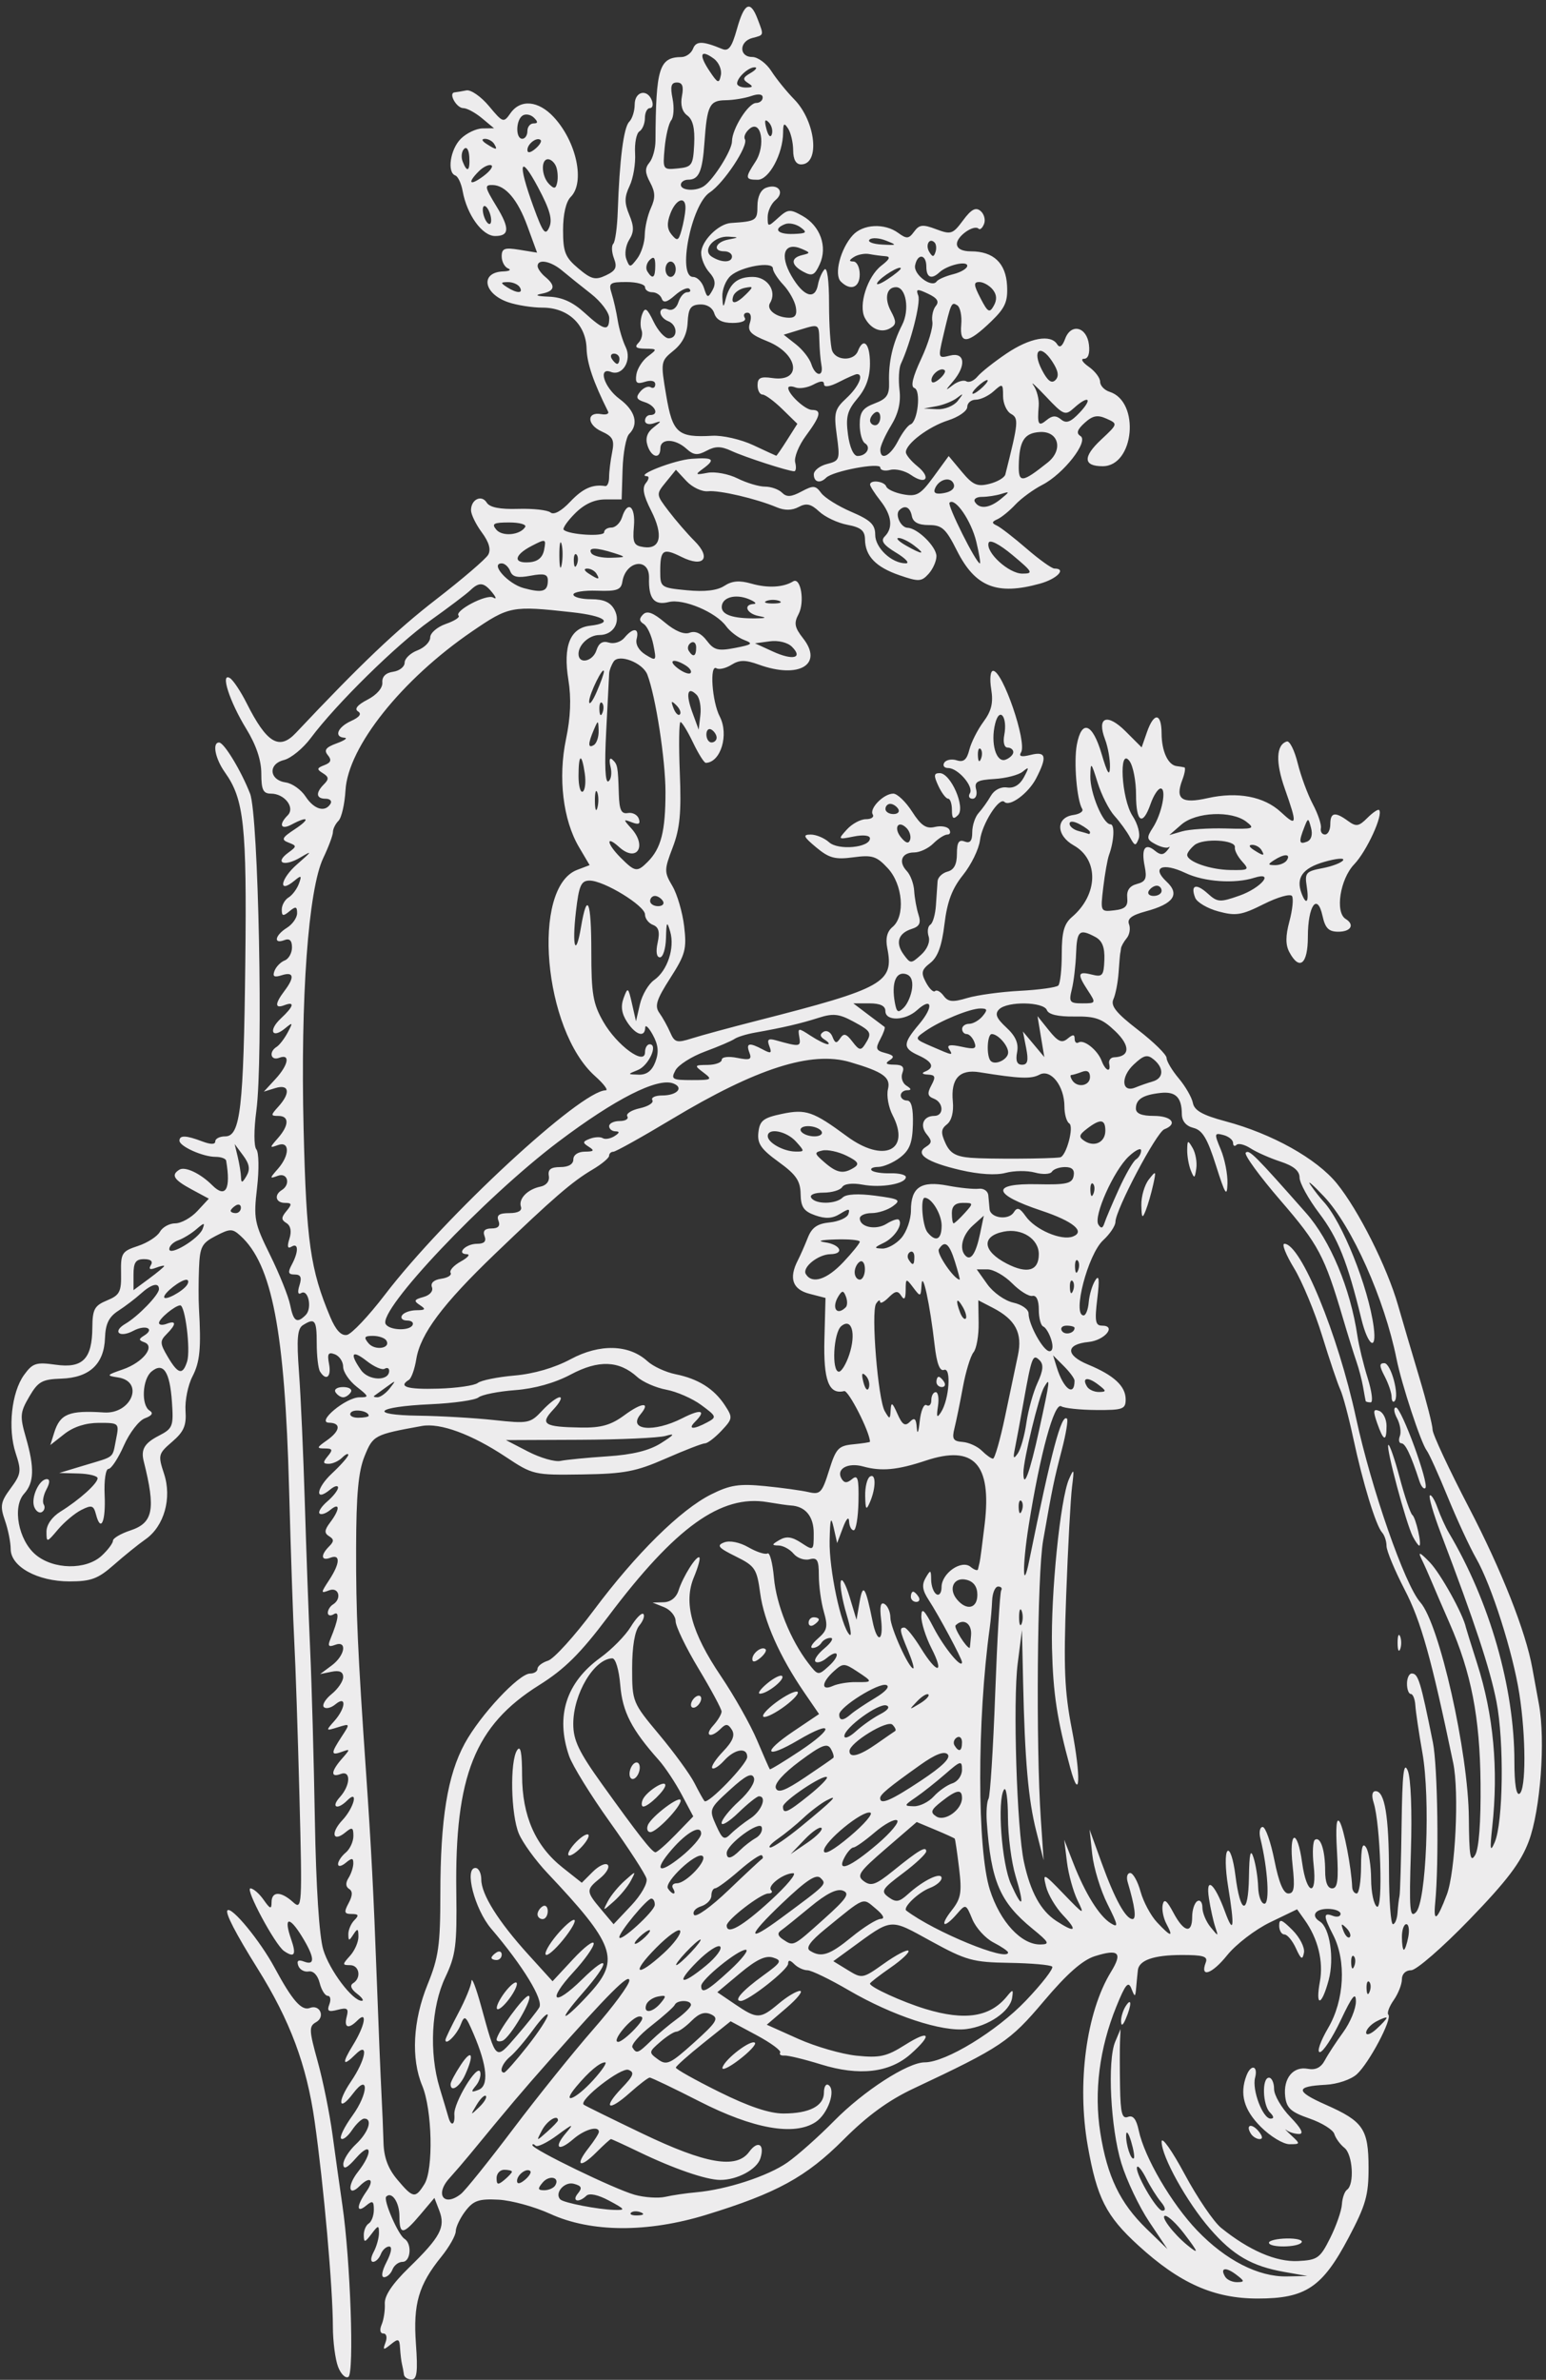 <?xml version="1.0" encoding="UTF-8" standalone="no"?><svg xmlns="http://www.w3.org/2000/svg" xmlns:xlink="http://www.w3.org/1999/xlink" fill="#edeced" height="501.9" preserveAspectRatio="xMidYMid meet" version="1" viewBox="-0.4 -1.4 326.1 501.9" width="326.1" zoomAndPan="magnify"><rect x="-0.4" y="-1.4" width="326.1" height="501.9" fill="#333333" stroke="none"/><g id="change1_1"><path d="m70.904 497.73c-0.592-1.558-1.082-5.35-1.088-8.426-0.016-8.248-1.931-29.805-3.848-43.318-1.688-11.904-5.178-21.25-12.025-32.204-4.625-7.4-6.888-11.772-6.363-12.297 0.881-0.881 6.896 6.436 9.945 12.098 3.731 6.927 5.686 9.157 7.439 8.485 2.111-0.81 3.291 1.89 1.31 2.999-1.532 0.857-1.499 1.665 0.33 8.267 1.115 4.024 2.518 10.937 3.117 15.361s1.549 11.2 2.111 15.057c1.679 11.523 2.507 35.354 1.256 36.127-0.609 0.377-1.592-0.59-2.185-2.148zm13.893 1.624c-0.074-0.593-0.256-1.564-0.405-2.158s-0.33-2.109-0.405-3.369c-0.118-2.011-0.357-2.109-1.955-0.809-1.594 1.297-1.732 1.246-1.113-0.407 0.4-1.067 0.203-1.888-0.453-1.888-0.691 0-0.836-0.764-0.36-1.888 0.44-1.038 0.738-3.014 0.661-4.391-0.094-1.683 1.574-4.173 5.091-7.598 6.636-6.464 7.747-8.545 6.411-12.016l-1.038-2.697-2.959 3.506c-3.65 4.325-4.42 4.383-4.42 0.333 0-2.9-1.613-5.284-2.783-4.114-0.678 0.678 2.52 8.075 3.846 8.895 1.642 1.015 1.319 4.865-0.408 4.865-0.827 0-1.782 0.728-2.124 1.618s-1.134 1.618-1.762 1.618c-0.683 0-0.469-1.299 0.533-3.237s1.216-3.237 0.533-3.237c-0.627 0-1.42 0.728-1.762 1.618s-1.072 1.618-1.622 1.618c-0.576 0-0.527-0.886 0.115-2.087 0.614-1.148 1.117-2.94 1.117-3.982 0-1.718-0.149-1.699-1.584 0.199-1.386 1.832-1.588 1.866-1.618 0.27-0.019-1.003 0.451-2.124 1.045-2.491s1.079-1.669 1.079-2.893c0-1.857-0.269-2.003-1.618-0.883-2.11 1.751-2.075 0.053 0.061-2.997 1.764-2.518 0.743-3.31-1.446-1.121-2.368 2.368-2.658-0.058-0.357-2.984 3.241-4.12 2.908-6.679-0.382-2.938-1.886 2.144-2.673 2.531-2.697 1.327-0.019-0.935 1.18-2.84 2.663-4.234 2.659-2.498 3.598-5.394 1.75-5.394-0.521 0-1.682 1.092-2.579 2.428s-1.931 2.141-2.297 1.791 0.713-2.539 2.397-4.863c3.389-4.678 3.504-9.143 0.12-4.657-3.041 4.031-3.42 1.86-0.441-2.524 3.138-4.617 3.808-8.572 0.973-5.737-2.739 2.739-2.96 1.96-0.55-1.938 2.527-4.089 3.13-7.391 0.951-5.213-1.914 1.914-2.892 1.574-2.274-0.79 0.451-1.724 0.121-1.974-1.901-1.445-1.963 0.513-2.311 0.286-1.759-1.152 0.378-0.985 0.227-1.792-0.337-1.792s-1.331-1.222-1.706-2.716c-0.411-1.638-1.339-2.602-2.336-2.428-0.91 0.159-1.892-0.395-2.183-1.232-0.365-1.05 0.018-1.311 1.237-0.843 2.4 0.921 2.22-0.963-0.515-5.388-2.685-4.345-3.844-3.987-2.216 0.683 1.139 3.268 0.699 3.988-1.509 2.466-1.887-1.3-8.271-13.2-7.082-13.2 0.603 0 1.853 1.079 2.776 2.398 1.381 1.971 1.679 2.067 1.679 0.539 0-2.356 1.951-2.38 4.518-0.057 1.931 1.748 1.972 1.079 1.364-22.387-0.345-13.304-0.829-27.83-1.076-32.28s-0.744-19.015-1.104-32.367c-0.902-33.427-3.595-47.45-10.273-53.494-1.69-1.529-2.173-1.526-5.198 0.038-2.955 1.528-3.357 2.304-3.533 6.822-0.109 2.803-0.115 6.553-0.013 8.334 0.488 8.561 0.217 11.424-1.372 14.496-0.946 1.829-1.602 5.079-1.458 7.22 0.21 3.124-0.346 4.417-2.812 6.538-2.943 2.532-3.016 2.819-1.719 6.75 1.701 5.155 0.021 11.083-3.92 13.832-1.475 1.029-4.469 3.447-6.654 5.372-3.349 2.952-4.818 3.501-9.366 3.502-6.745 0.001-12.407-3.114-12.407-6.827 0-1.404-0.547-4.121-1.216-6.039-1.06-3.042-0.906-3.906 1.208-6.766 2.209-2.988 2.304-3.643 1.067-7.39-1.709-5.179-0.891-12.86 1.76-16.521 1.814-2.504 2.539-2.738 6.675-2.155 5.695 0.803 7.681-1.21 7.732-7.838 0.03-3.859 0.443-4.624 3.09-5.72 2.692-1.115 3.045-1.804 2.967-5.776-0.083-4.196 0.165-4.594 3.547-5.705 2-0.657 4.087-2 4.639-2.986s2.015-1.792 3.253-1.792 3.336-1.171 4.662-2.602l2.412-2.602-3.637-1.958c-3.765-2.028-4.39-3.033-2.58-4.151 1.205-0.745 4.447 0.789 6.943 3.285 2.829 2.829 3.952 0.837 2.927-5.186-0.076-0.445-1.086-0.809-2.245-0.809-2.666 0-7.603-2.214-7.603-3.41 0-1.187 1.39-1.144 4.785 0.146 1.798 0.684 2.767 0.684 2.767 0 0-0.579 0.942-1.052 2.094-1.052 3.212 0 3.889-5.871 4.243-36.772 0.33-28.8-0.264-34.33-4.291-39.986-2.063-2.897-2.734-6.322-1.237-6.31 1.047 0.009 4.647 5.951 6.532 10.782 1.781 4.564 2.797 55.9 1.324 66.885-0.539 4.022-0.535 7.494 0.01 8.151 0.522 0.63 0.585 4.274 0.14 8.098-0.759 6.508-0.582 7.416 2.755 14.18 1.961 3.975 3.862 8.708 4.224 10.519 0.704 3.52 1.423 3.985 3.285 2.123 1.415-1.415 0.54-5.554-0.977-4.617-0.659 0.407-0.791-0.222-0.344-1.631 0.535-1.687 0.271-2.293-1.001-2.293-1.375 0-1.5-0.427-0.612-2.087 1.466-2.739 1.425-4.705-0.078-3.776-0.814 0.503-0.949-0.036-0.424-1.689 0.492-1.549 0.266-2.739-0.624-3.289-1.139-0.704-1.135-1.174 0.017-2.562 1.186-1.429 1.132-1.701-0.339-1.701-1.94 0-2.353-1.658-0.672-2.697 1.928-1.191 1.238-3.766-0.809-3.02-1.798 0.656-1.798 0.586 0-1.467 2.519-2.876 2.519-5.925 0-5.006-1.798 0.656-1.798 0.586 0-1.467 2.376-2.713 2.419-4.683 0.103-4.683-1.661 0-1.661-0.137 0-1.973 2.61-2.884 2.294-4.802-0.642-3.9l-2.428 0.746 2.428-2.631c2.772-3.004 3.206-5.42 0.809-4.5-1.79 0.687-2.248-1.251-0.545-2.304 0.59-0.365 1.641-1.728 2.334-3.031 1.147-2.152 1.096-2.231-0.56-0.865-2.771 2.286-3.563 0.403-0.881-2.095 2.734-2.547 3.029-3.675 0.731-2.793-2.028 0.778-2.015-0.314 0.034-3.024 2.189-2.895 1.981-4.111-0.567-3.302-1.614 0.512-1.997 0.282-1.535-0.923 0.339-0.883 1.307-1.871 2.151-2.195s1.535-1.56 1.535-2.747c0-1.475-0.512-1.961-1.618-1.537-2.376 0.912-1.973-1.027 0.539-2.596 1.187-0.741 2.158-2.131 2.158-3.089 0-1.425-0.293-1.498-1.618-0.398s-1.618 1.032-1.618-0.354c0-0.933 0.643-2.085 1.43-2.56s1.769-1.781 2.183-2.903c0.643-1.745 0.51-1.84-0.917-0.655-3.54 2.938-3.019-0.344 0.548-3.447 3.161-2.751 3.276-2.985 0.709-1.449-3.413 2.042-5.578 1.2-2.57-1 1.809-1.323 1.812-1.443 0.049-2.12-1.598-0.613-1.406-1.023 1.317-2.818 3.355-2.212 2.898-2.902-0.661-0.998-2.294 1.228-2.81 0.037-0.838-1.934 1.625-1.625-0.657-4.577-3.539-4.577-1.638 0-2.026-0.812-2.026-4.244 0-2.807-1.078-6.004-3.184-9.44-3.527-5.756-5.524-11.972-3.431-10.679 0.688 0.425 2.272 2.804 3.52 5.286 4.231 8.418 6.866 10.013 10.378 6.284 13.687-14.531 21.196-21.68 29.602-28.179 5.526-4.273 10.465-8.505 10.974-9.406 0.622-1.098 0.177-2.652-1.349-4.716-1.252-1.693-2.276-3.797-2.276-4.676 0-2.284 2.23-3.354 3.32-1.594 0.619 1 2.787 1.43 6.622 1.312 3.136-0.096 6.21 0.246 6.831 0.759 0.696 0.576 2.284-0.289 4.137-2.253 2.66-2.818 4.719-3.74 7.41-3.315 0.445 0.07 0.809-0.783 0.809-1.895s0.284-3.443 0.631-5.179c0.534-2.67 0.188-3.358-2.243-4.466-3.107-1.415-3.145-4.194-0.05-3.632 1.04 0.189 1.692-0.054 1.45-0.539-3.111-6.227-4.454-10.158-4.54-13.29-0.139-5.092-3.94-8.631-9.27-8.631-2.198 0-5.487-0.519-7.308-1.154-5.218-1.819-5.906-6.306-0.993-6.483 1.3-0.047 1.757-0.33 1.015-0.629s-1.349-1.444-1.349-2.544c0-1.679 0.6-1.903 3.732-1.394l3.732 0.606-2.062-5.641c-2.015-5.514-4.583-8.549-7.29-8.618-1.796-0.046-1.72 0.384 0.805 4.525 2.804 4.6 2.725 6.23-0.303 6.23-2.71 0-5.953-4.486-6.846-9.466-0.29-1.618-0.984-3.103-1.542-3.301-1.8-0.638-1.08-5.509 1.142-7.732 1.187-1.187 3.25-2.174 4.585-2.194l2.428-0.036-2.547-2.122c-1.401-1.167-3.17-2.122-3.93-2.122-1.441 0-3.21-3.174-1.85-3.319 0.426-0.045 1.551-0.234 2.499-0.42s3.091 1.302 4.762 3.307c2.95 3.539 3.082 3.582 4.541 1.499 2.107-3.009 5.885-2.668 9.123 0.822 4.814 5.189 6.643 13.781 3.585 16.838-1.005 1.005-1.618 3.654-1.618 6.994 0 4.639 0.44 5.746 3.212 8.079 2.75 2.314 3.587 2.526 5.816 1.474 2.097-0.99 2.43-1.685 1.712-3.575-0.491-1.29-0.559-2.68-0.152-3.087s0.834-3.492 0.948-6.854c0.37-10.886 1.243-17.706 2.419-18.881 0.632-0.632 1.15-2.266 1.15-3.631 0-2.773 2.652-3.404 3.627-0.863 0.342 0.89 0.151 1.618-0.424 1.618s-1.045 0.942-1.045 2.094-0.519 2.415-1.153 2.807-1.048 2.484-0.919 4.649-0.391 5.249-1.155 6.854c-1.105 2.319-1.12 3.568-0.077 6.086 1.034 2.497 1.03 3.62-0.019 5.3-0.732 1.173-0.999 2.999-0.592 4.059 0.701 1.826 0.821 1.819 2.294-0.127 0.855-1.129 1.57-3.366 1.589-4.97s0.6-4.157 1.291-5.673c0.98-2.151 0.944-3.34-0.163-5.408-1.093-2.042-1.127-3.002-0.151-4.179 0.698-0.841 1.275-2.92 1.284-4.622 0.077-15.326 0.783-17.598 5.479-17.642 0.975-0.009 2.073-0.8 2.441-1.757 0.64-1.667 2.022-1.654 6.15 0.056 1.351 0.56 2.034-0.362 3.107-4.193 1.555-5.553 2.824-6.177 4.358-2.143 1.353 3.558 1.407 3.361-1.106 4.019-2.812 0.735-2.833 4.003-0.025 4.003 1.173 0 2.986 1.335 4.029 2.967s3.22 4.321 4.839 5.976c4.543 4.646 5.496 13.714 1.44 13.714-1.079 0-1.658-1.029-1.669-2.967-0.009-1.632-0.487-3.695-1.062-4.585-0.843-1.305-1.049-1.142-1.062 0.844-0.03 4.49-2.968 9.945-5.356 9.945-2.667 0-2.715-0.388-0.476-3.806 2.219-3.386 1.226-8.995-1.23-6.956-0.859 0.713-1.307 1.709-0.996 2.213 0.814 1.318-4.444 9.275-7.415 11.222-3.915 2.565-6.91 17.826-3.498 17.826 0.85 0 1.879 1.05 2.286 2.333 0.675 2.126 0.834 2.167 1.788 0.462 0.754-1.346 0.566-2.404-0.668-3.767-0.943-1.042-1.715-2.874-1.715-4.071 0-2.508 3.623-6.164 6.28-6.338 5.331-0.348 5.588-0.514 5.588-3.609 0-1.918 0.693-3.387 1.799-3.812 2.552-0.979 4.034 0.91 2.023 2.579-0.915 0.76-1.664 2.368-1.664 3.574 0 2.149 0.045 2.152 2.232 0.173 2.036-1.842 2.484-1.878 5.111-0.404 3.752 2.106 5.323 6.494 3.645 10.177-1.074 2.357-1.597 2.605-3.43 1.624-2.665-1.426-2.782-2.933-0.274-3.533 1.768-0.423 1.763-0.506-0.073-1.301-3.682-1.595-4.777 1.244-2.196 5.694 2.544 4.387 4.99 5.189 5.595 1.835 0.214-1.187 0.828-2.619 1.363-3.183 0.584-0.615 0.974 2.266 0.974 7.194 0 4.521 0.295 8.987 0.655 9.926 0.831 2.166 4.608 2.227 5.428 0.088 1.167-3.041 2.548-1.624 2.548 2.614 0 2.909-0.82 5.208-2.622 7.349-2.171 2.58-2.518 3.893-2.016 7.635 0.362 2.697 1.176 4.519 2.019 4.519 1.878 0 2.94-1.832 1.558-2.686-0.603-0.373-1.097-2.148-1.097-3.944 0-2.618 0.625-3.502 3.146-4.454 2.575-0.972 3.127-1.787 3.039-4.492-0.136-4.229 0.765-8.172 2.76-12.075 1.622-3.173 0.844-7.952-1.295-7.952-1.994 0-2.506 2.372-1.085 5.028 1.19 2.223 1.182 2.815-0.045 3.573-1.889 1.167-4.15 0.287-5.437-2.117-1.417-2.647 0.517-8.744 3.502-11.042 1.755-1.351 1.979-1.897 0.808-1.975-0.89-0.059-2.403-0.26-3.362-0.447s-2.415 0.085-3.237 0.605c-1.077 0.682-1.117 0.95-0.145 0.962 0.742 0.009 1.349 1.23 1.349 2.714 0 2.816-1.949 3.553-3.993 1.509-1.471-1.471-0.076-6.893 2.509-9.749 2.151-2.376 6.715-2.616 9.603-0.504 1.787 1.306 2.229 1.271 3.356-0.269 1.096-1.498 1.819-1.578 4.65-0.509 3.117 1.177 3.515 1.046 5.668-1.866 1.719-2.325 2.668-2.839 3.683-1.996 0.752 0.624 1.094 1.849 0.759 2.721s-0.855 1.339-1.157 1.038c-0.965-0.965-4.58 1.552-4.58 3.19 0 1.009 1.084 1.58 2.997 1.58 4.717 0 7.329 2.477 7.583 7.192 0.185 3.417-0.394 4.732-3.325 7.564-4.944 4.777-6.724 4.98-6.341 0.725 0.168-1.87-0.215-3.721-0.851-4.114-1.217-0.752-1.294-0.579-2.998 6.686-1.047 4.466-1.015 4.553 1.472 3.929 3.154-0.792 3.499 2.075 0.654 5.426-1.699 2.001-1.704 2.082-0.047 0.801 1.012-0.783 2.292-1.144 2.845-0.802s1.615-0.115 2.361-1.015 3.496-3.079 6.11-4.843c4.93-3.327 9.342-4.129 10.693-1.944 0.514 0.832 1.087 0.437 1.677-1.159 1.246-3.369 4.587-2.536 5.024 1.254 0.216 1.871-0.169 2.958-1.049 2.958-0.765 0-0.312 0.756 1.007 1.679s2.398 2.348 2.398 3.164 0.897 1.769 1.994 2.117c6.489 2.06 5.228 15.696-1.452 15.696-4.098 0-4.222-1.956-0.354-5.579 3.586-3.359 3.587-3.362 1.159-4.451-1.901-0.853-2.904-0.66-4.611 0.884-1.577 1.427-1.822 2.196-0.883 2.777 1.808 1.117-3.57 8.003-8.046 10.301-1.898 0.975-4.455 2.846-5.683 4.16s-2.927 2.7-3.776 3.082c-1.231 0.554-1.258 0.826-0.133 1.345 0.776 0.358 3.597 2.542 6.269 4.855s5.314 4.205 5.872 4.205c2.645 0 0.566 2.181-3.033 3.18-9.101 2.528-13.67 0.709-17.535-6.979-2.331-4.637-3.14-5.372-5.915-5.372-2.202 0-3.33-0.595-3.582-1.888-0.372-1.909-1.472-2.424-2.653-1.243-0.955 0.955 0.324 3.665 1.749 3.707 2.098 0.061 6.088 3.985 6.088 5.986 0 1.045-0.746 2.725-1.659 3.733-1.499 1.656-2.09 1.685-6.13 0.292-5.004-1.724-7.23-4.039-7.281-7.571-0.027-1.842-0.864-2.534-3.717-3.07-2.026-0.38-4.694-1.633-5.931-2.786-1.755-1.635-2.709-1.848-4.347-0.971-1.388 0.743-2.941 0.769-4.588 0.076-4.354-1.831-12.118-3.645-14.525-3.394-1.279 0.134-3.326-0.831-4.549-2.143l-2.223-2.386-2.108 2.592c-2.105 2.589-2.104 2.596 0.577 6.123 1.477 1.942 3.925 4.771 5.441 6.287 3.642 3.642 1.952 5.713-2.747 3.368-3.877-1.934-4.472-1.53-4.472 3.04 0 3.382 0.125 3.471 5.638 4.001 3.757 0.361 6.386 0.052 7.88-0.927 1.629-1.068 3.191-1.196 5.718-0.472 3.416 0.98 6.728 0.803 8.787-0.47 1.625-1.004 2.512 4.369 1.144 6.926-1.002 1.871-0.826 2.796 0.963 5.071 4.345 5.523-0.855 8.62-9.329 5.556-2.868-1.037-4.078-1.029-5.785 0.037-1.187 0.741-2.61 1.069-3.162 0.727-1.479-0.914-0.933 7.031 0.699 10.176 1.981 3.819 0.215 9.693-2.94 9.774-0.35 0.009-1.563-1.92-2.697-4.287s-2.321-4.309-2.639-4.316-0.384 4.804-0.148 10.691c0.339 8.435 0.023 11.769-1.491 15.732-1.818 4.759-1.822 5.197-0.074 8.156 1.016 1.72 2.133 5.541 2.482 8.493 0.568 4.797 0.257 5.956-2.934 10.93-2.912 4.538-3.336 5.889-2.3 7.332 0.699 0.973 1.732 2.834 2.297 4.135 0.92 2.121 1.395 2.249 4.583 1.236 1.956-0.622 8.168-2.307 13.806-3.745 26.647-6.798 28.845-8.025 27.393-15.286-0.408-2.041-0.047-3.498 1.105-4.454 2.727-2.263 2.189-8.956-0.994-12.392-2.366-2.553-3.28-2.842-7.282-2.304-3.833 0.515-5.103 0.176-7.813-2.088s-2.9-2.704-1.164-2.708c1.14-0.003 2.882 0.727 3.87 1.621 1.956 1.77 8.622 1.138 8.622-0.817 0-0.636-1.401-0.799-3.411-0.397-3.358 0.672-3.381 0.649-1.451-1.484 1.078-1.191 2.884-2.166 4.014-2.166s1.778-0.446 1.441-0.992c-0.78-1.262 2.308-4.402 4.329-4.402 0.842 0 2.628 1.71 3.969 3.799 1.89 2.946 2.968 3.672 4.799 3.233 1.299-0.312 2.663-0.079 3.031 0.516s0.19 1.083-0.396 1.083-1.918 0.85-2.96 1.888-2.855 1.888-4.028 1.888c-2.642 0-3.422 1.958-1.562 3.921 0.768 0.811 1.467 2.688 1.554 4.171s0.495 3.743 0.908 5.021c0.57 1.763 0.231 2.489-1.406 3.008-2.878 0.914-3.521 2.944-1.714 5.416 1.438 1.967 1.545 1.968 3.671 0.044 1.303-1.179 1.948-2.746 1.592-3.868-0.329-1.037-0.168-2.152 0.359-2.478s1.058-2.187 1.181-4.137 0.278-4.218 0.345-5.042 1.012-1.729 2.1-2.014c1.362-0.356 1.978-1.522 1.978-3.744 0-2.425 0.402-3.072 1.618-2.605 1.161 0.446 1.618-0.11 1.618-1.965 0-1.422 0.607-3.248 1.349-4.058s1.892-2.422 2.557-3.583c0.722-1.261 2.107-1.981 3.438-1.786 1.439 0.21 2.699-0.555 3.554-2.158 1.139-2.137 1.105-2.303-0.243-1.192-0.862 0.71-3.542 1.408-5.957 1.55-3.646 0.215-4.303 0.59-3.878 2.215 0.281 1.076-0.059 1.956-0.757 1.956s-0.949-0.516-0.56-1.147c0.87-1.408-2.506-5.326-4.588-5.326-0.833 0-1.202-0.505-0.821-1.123s1.568-0.845 2.636-0.506c1.444 0.458 2.124-0.111 2.654-2.222 0.392-1.561 1.73-4.215 2.975-5.898 1.706-2.307 2.109-4.006 1.638-6.904-0.35-2.155-0.172-3.845 0.405-3.845 2.026 0 7.196 15.082 5.893 17.19-0.536 0.868 0.068 1.028 2.023 0.537 3.257-0.817 3.532 0.359 1.158 4.95-1.627 3.147-5.582 6.074-6.698 4.957-1.083-1.083-4.706 4.603-5.145 8.077-0.239 1.886-1.847 5.186-3.574 7.335-2.315 2.881-3.344 5.604-3.919 10.368-0.554 4.592-1.416 6.959-2.982 8.181-1.879 1.466-2.012 2.076-0.908 4.138 0.712 1.33 1.571 2.142 1.909 1.804s1.149 0.109 1.801 0.993c0.956 1.297 1.916 1.389 4.962 0.473 2.077-0.625 7.088-1.31 11.135-1.522s7.689-0.716 8.092-1.12 0.733-3.406 0.733-6.672c0-4.604 0.485-6.351 2.158-7.78 5.528-4.72 5.71-12.087 0.373-15.092-3.763-2.119-3.814-5.89-0.087-6.419 1.344-0.191 2.183-0.768 1.866-1.282-1.138-1.842-1.812-9.916-1.13-13.55 1.014-5.404 3.31-4.542 5.227 1.962 1.207 4.094 1.694 4.861 1.756 2.767 0.048-1.593-0.417-4.221-1.032-5.84-1.801-4.737 0.434-5.601 4.352-1.682l3.366 3.366 1.121-3.217c1.48-4.245 3.064-4.096 3.085 0.29 0.018 3.752 1.362 6.659 3.181 6.878 0.615 0.074 1.349 0.196 1.631 0.27s0.082 1.268-0.444 2.652c-1.541 4.053-0.142 5.064 5.31 3.839 6.332-1.423 11.923-0.367 15.469 2.92 3.437 3.187 3.522 2.688 0.839-4.931-1.978-5.617-1.821-9.248 0.431-9.946 0.593-0.184 1.625 1.879 2.293 4.584s2.102 6.589 3.186 8.631 1.852 4.319 1.705 5.061 0.24 1.349 0.86 1.349 1.126-0.971 1.126-2.158c0-2.526 0.987-2.712 3.734-0.704 1.714 1.253 2.276 1.167 4.072-0.629 1.146-1.146 2.264-1.903 2.484-1.683 0.946 0.946-2.602 8.689-5.248 11.45-2.977 3.107-4.076 10.122-1.806 11.525 1.963 1.213 1.12 2.697-1.533 2.697-2.043 0-2.771-0.728-3.346-3.343-1.097-4.993-3.089-2.147-3.089 4.414 0 5.772-1.764 7.237-3.903 3.24-0.825-1.541-0.822-3.408 0.01-6.498 0.642-2.385 0.891-4.784 0.552-5.332s-3.022 0.213-5.963 1.69c-4.676 2.348-5.878 2.543-9.571 1.548-2.323-0.626-4.528-1.93-4.9-2.898-1.035-2.698 0.195-3.1 2.66-0.869 2.045 1.851 2.57 1.886 6.671 0.443 4.587-1.614 7.543-5.169 3.135-3.77-4.124 1.309-10.562 0.863-14.498-1.005-4.841-2.297-7.25-1.218-4.013 1.798 2.903 2.705 1.514 4.704-4.37 6.288-2.985 0.804-3.973 1.565-3.53 2.719 0.338 0.881 0.116 2.203-0.493 2.938s-1.149 1.699-1.2 2.144-0.127 0.931-0.17 1.079-0.197 1.969-0.343 4.046-0.637 4.597-1.091 5.6c-0.634 1.399 0.575 2.906 5.194 6.473 3.311 2.557 6.022 5.219 6.024 5.916s1.159 2.638 2.57 4.316 2.751 4.01 2.977 5.183c0.305 1.585 2.071 2.575 6.874 3.856 9.818 2.617 19.237 7.878 23.5 13.126 4.558 5.611 10.584 17.604 12.894 25.659 0.936 3.264 2.959 10.132 4.497 15.262s2.795 10.085 2.795 11.009 3.456 8.322 7.679 16.438c6.885 13.231 11.982 26.146 13.359 33.85 0.269 1.506 0.895 4.923 1.391 7.594 1.412 7.61 0.324 22.318-2.138 28.899-1.676 4.479-4.579 8.312-12.512 16.518-5.681 5.877-11.212 10.685-12.291 10.685-1.161 0-1.962 0.783-1.962 1.918 0 1.055-0.778 3.028-1.728 4.385s-1.458 2.738-1.127 3.069c0.877 0.877-4.089 10.25-6.662 12.574-1.233 1.114-4.111 2.085-6.553 2.21-6.445 0.331-6.439 1.352 0.022 4.214 7.904 3.502 8.994 5.101 9.016 13.233 0.016 5.832-0.576 7.917-4.188 14.759-5.558 10.526-9.061 12.877-19.184 12.877-9.249 0-16.441-3.199-25.209-11.212-6.786-6.202-8.707-9.986-10.647-20.972-2.322-13.147-0.314-28.206 4.894-36.699 2.5-4.077 1.651-4.908-3.396-3.321-2.609 0.821-5.879 3.702-10.76 9.481-7.21 8.536-8.977 9.72-27.512 18.443-5.267 2.479-9.724 5.731-14.731 10.749-7.882 7.9-14.095 11.304-28.964 15.869-12.42 3.813-24.316 3.742-32.92-0.197-3.283-1.503-8.192-2.848-10.908-2.989-4.133-0.214-5.27 0.175-6.964 2.379-1.114 1.449-2.036 3.374-2.049 4.277s-1.39 3.331-3.059 5.394c-4.781 5.911-5.947 9.916-5.344 18.346 0.422 5.904 0.221 7.523-0.936 7.523-0.811 0-1.535-0.485-1.609-1.079zm175.53-21.061c-2.217-1.677-3.456-1.411-2.281 0.491 0.391 0.633 1.532 1.135 2.535 1.116 1.602-0.03 1.571-0.226-0.255-1.607zm10.171-0.549c-6.861-1.213-10.798-3.495-15.646-9.072-4.887-5.62-10.255-15.28-10.229-18.407 0.01-1.187 2.197 1.901 4.86 6.862s6.128 10.058 7.699 11.328c5.871 4.745 11.595 7.217 16.19 6.991 4.135-0.203 4.677-0.59 6.809-4.859 1.274-2.551 2.385-5.739 2.469-7.086s0.57-2.738 1.081-3.093c1.594-1.107 1.209-7.439-0.536-8.825-0.913-0.725-1.876-2.045-2.142-2.933s-2.627-2.357-5.249-3.265c-3.918-1.357-4.828-2.185-5.114-4.654-0.442-3.821 1.682-6.416 4.771-5.825 1.636 0.313 2.777-0.259 3.595-1.801 0.659-1.243 2.402-3.909 3.873-5.925s2.674-4.929 2.673-6.473c-6.5e-4 -2.137-0.762-1.198-3.191 3.936-1.754 3.709-3.742 6.743-4.417 6.743s0.116-2.291 1.757-5.092c3.43-5.853 3.867-14.173 1.032-19.655-2.07-4.002-2.076-4.776-0.035-3.993 0.89 0.342 1.618 0.151 1.618-0.424s-1.214-1.045-2.697-1.045c-2.701 0-3.611 1.466-1.658 2.672 2.09 1.291 3.067 7.778 1.856 12.316-1.486 5.567-2.86 5.822-1.858 0.346 0.777-4.25-0.406-9.054-3.195-12.972l-1.618-2.274-5.689 2.747c-3.129 1.511-7.204 4.633-9.056 6.936-3.216 4.002-5.798 4.873-4.513 1.521 0.488-1.272-0.53-1.581-5.172-1.567-5.798 0.017-8.899 1.095-9.151 3.181-0.074 0.615-0.23 2.211-0.346 3.546-0.193 2.226-0.278 2.257-1.018 0.367-0.656-1.673-1.253-0.963-3.178 3.779-3.572 8.801-4.744 18-3.387 26.593 1.458 9.235 4.162 14.856 9.748 20.271l4.419 4.283-3.85-5.757c-2.118-3.166-4.76-8.72-5.872-12.342-2.275-7.411-2.993-21.609-1.297-25.636l1.12-2.658-0.11 2.697c-0.06 1.484-0.056 5.784 0.01 9.556 0.095 5.48 0.43 6.739 1.666 6.265 1.072-0.411 1.769 0.464 2.274 2.852 1.199 5.678 6.913 15.457 12.338 21.115 6.007 6.266 12.908 9.797 18.906 9.676l4.316-0.088-4.855-0.858zm-3.233-6.17c0.002-0.445 1.677-0.845 3.722-0.888s3.472 0.321 3.17 0.809c-0.686 1.11-6.896 1.181-6.891 0.079zm-1.729-24.437c-3.562-3.562-4.501-6.931-3.013-10.808 0.952-2.481 2.481-2.095 1.813 0.459-0.675 2.579 1.619 8.624 3.273 8.624 0.76 0 0.714-0.449-0.131-1.295-1.564-1.564-1.733-7.336-0.216-7.336 0.593 0 1.079 1.069 1.079 2.376s1.552 3.977 3.448 5.934c2.269 2.341 2.896 3.558 1.834 3.558-0.888 0-2.086-0.364-2.662-0.809s-0.134 0.04 0.983 1.079c1.98 1.841 1.971 1.888-0.355 1.888-1.312 0-4.036-1.651-6.053-3.668zm-2.094 1.439c-1.161-1.879 0.161-2.277 1.641-0.494 0.851 1.025 0.933 1.644 0.217 1.644-0.631 0-1.467-0.518-1.859-1.151zm-27.375-23.664c-0.033-0.89 0.411-2.347 0.987-3.237 1.274-1.972 1.274-0.269 0 2.697-0.611 1.423-0.947 1.607-0.987 0.539zm36.88-15.438c-0.728-1.597-1.819-2.904-2.425-2.904s-1.102-0.839-1.102-1.863c0-1.524 0.51-1.353 2.803 0.94 1.542 1.542 2.633 3.687 2.425 4.767-0.31 1.609-0.617 1.44-1.701-0.94zm-23.559 60.211c-1.584-2.077-3.383-3.776-3.998-3.776-1.134 0 1.651 3.716 4.611 6.152 2.581 2.124 2.459 1.651-0.613-2.376zm-114.63-4.513c-0.779-0.312-1.709-0.273-2.068 0.085s0.279 0.614 1.416 0.567c1.257-0.052 1.512-0.307 0.652-0.652zm-6.676-2.461c-2.32-1.247-4.171-1.645-4.801-1.034-1.623 1.576-3.149 1.156-1.782-0.491 0.967-1.166 0.778-1.606-0.877-2.038-1.988-0.52-4.139 1.996-2.827 3.308 0.713 0.713 7.879 2.104 11.366 2.206 2.461 0.072 2.366-0.099-1.079-1.95zm116.37 0.231c-0.859-1.038-2.23-3.222-3.046-4.853s-1.679-2.77-1.917-2.532c-0.792 0.792 4.056 9.273 5.301 9.273 0.784 0 0.663-0.679-0.338-1.888zm-147.62-1.653c0.912-0.723 5.872-6.897 11.023-13.721s12.768-16.291 16.926-21.038 7.564-9.359 7.566-10.249c0.005-1.617-4.362 2.749-16.811 16.81-5.882 6.643-8.453 9.679-16.827 19.872-1.219 1.484-3.171 3.754-4.338 5.045-3.1 3.431-1.098 6.102 2.46 3.282zm49.589-0.34c6.429-0.563 15.151-3.409 19.265-6.287 2.162-1.512 6.597-5.458 9.855-8.768 6.242-6.342 15.546-12.353 19.12-12.353 4.418 0 15.166-6.557 21.316-13.004 3.422-3.587 5.923-6.82 5.558-7.185s-4.439-0.722-9.053-0.795c-7.667-0.12-9.086-0.513-16.457-4.55-8.942-4.898-8.053-4.981-17.056 1.581l-3.595 2.62 3.056 1.877c3.006 1.846 3.13 1.824 7.639-1.383 2.521-1.793 4.836-3.008 5.144-2.699s-1.39 1.913-3.774 3.565-4.335 3.168-4.335 3.369c0 0.744 6.854 3.875 11.709 5.349 8.342 2.532 13.629 1.709 17.195-2.677 1.244-1.53 1.359-1.495 1.079 0.332-0.439 2.869-5.012 5.989-9.648 6.582-5.108 0.654-15.61-2.813-24.838-8.199-3.961-2.312-7.869-4.203-8.685-4.203s-2.067-0.583-2.779-1.295c-0.895-0.895-1.295-0.924-1.295-0.093 0 1.262-8.383 7.861-9.986 7.861s0.321-2.177 4.742-5.379c3.822-2.768 4.03-3.149 2.067-3.772-1.573-0.499-3.524 0.427-6.972 3.309l-4.788 4.002 3.741 2.538c4.674 3.172 5.291 3.161 9.236-0.159 1.763-1.484 3.775-2.679 4.471-2.657s-0.598 1.636-2.875 3.586l-4.141 3.546 6.619 2.97c3.64 1.634 9.182 3.235 12.315 3.558 4.887 0.504 6.336 0.184 10.199-2.255 5.252-3.315 5.933-2.288 1.25 1.884-4.461 3.974-10.861 4.719-18.97 2.208-3.502-1.085-6.969-1.924-7.704-1.864s-1.131-0.225-0.879-0.633-1.998-2.058-4.998-3.668l-5.457-2.927-5.751 4.599c-3.163 2.529-5.774 4.855-5.802 5.168s4.083 2.619 9.135 5.125c6.238 3.094 10.589 4.556 13.557 4.556 5.47 0 8.544-1.589 8.544-4.417 0-1.201 0.42-1.924 0.934-1.606 1.679 1.038-0.072 6.116-2.704 7.84-4.514 2.958-13.149 1.419-24.475-4.362-5.444-2.778-10.174-5.041-10.512-5.029s-2.243 1.475-4.232 3.252c-4.528 4.043-5.768 3.251-1.646-1.051 2.49-2.599 2.751-3.312 1.401-3.83-1.565-0.601-10.589 6.423-9.434 7.343 0.275 0.219 5.829 2.953 12.341 6.076 13.4 6.426 19.872 7.539 22.55 3.877 1.835-2.509 3.327-1.645 2.369 1.373-0.741 2.336-4.912 4.569-8.49 4.545-2.973-0.02-9.809-2.377-17.124-5.906-3.089-1.49-5.746-2.709-5.905-2.709s-1.554 1.265-3.1 2.812c-3.469 3.469-4.576 2.832-1.617-0.929 1.195-1.519 2.173-3.05 2.173-3.401 0-1.384-3.037-0.526-5.402 1.526-3.18 2.758-4.226 1.845-1.514-1.321 1.745-2.037 1.46-1.962-1.851 0.486-2.152 1.591-4.215 2.59-4.585 2.22s-0.673-0.419-0.673-0.11c0 0.876 17.352 9.291 21.578 10.465 2.077 0.577 4.99 0.769 6.473 0.428s4.396-0.769 6.473-0.951zm5.587-26.367c0.612-1.836 6.05-5.946 6.832-5.164 0.323 0.323-1.191 1.942-3.364 3.6s-3.733 2.361-3.468 1.565zm-62.881 24.634c1.927-3.086 1.645-15.695-0.464-20.744-2.388-5.715-1.968-13.729 1.117-21.321 2.337-5.751 2.698-8.306 2.705-19.129 0.01-15.817 1.506-25.042 5.145-31.728 3.271-6.009 11.435-14.748 13.778-14.748 0.862 0 1.568-0.453 1.568-1.006s1.004-1.325 2.231-1.714 5.553-5.156 9.612-10.592c8.948-11.983 18.328-21.244 24.782-24.47 3.99-1.994 5.899-2.289 11.328-1.754 3.591 0.354 7.744 0.927 9.227 1.272 2.449 0.57 2.846 0.15 4.316-4.559 1.455-4.664 1.972-5.221 5.125-5.525 1.929-0.186 3.506-0.429 3.506-0.539-0.009-2.033-4.525-10.905-5.438-10.683-3.247 0.792-4.4-2.242-4.169-10.97l0.229-8.674-3.402-0.882c-3.556-0.921-4.372-3.277-2.439-7.038 0.53-1.03 1.475-3.176 2.102-4.768 0.854-2.17 2.01-2.98 4.618-3.237 1.914-0.188 3.691-0.986 3.95-1.773 0.387-1.177 0.076-1.185-1.752-0.043-1.609 1.005-3.057 1.093-5.242 0.321-2.429-0.859-3.032-1.741-3.084-4.511-0.052-2.776-0.953-4.087-4.652-6.766-3.726-2.699-4.524-3.87-4.251-6.235 0.285-2.472 1.033-3.058 4.951-3.881 5.072-1.065 6.571-0.549 13.726 4.728 7.737 5.705 13.504 3.038 9.629-4.454-0.871-1.684-1.311-4.159-0.977-5.499 0.619-2.489-1.009-3.648-8.008-5.702-8.164-2.396-19.721 1.298-37.531 11.994-6.332 3.803-11.911 6.915-12.397 6.915s-0.884 0.381-0.884 0.846-1.578 1.778-3.506 2.917c-4.293 2.535-8.269 5.973-20.605 17.814-11.021 10.58-15.7 16.842-16.565 22.174-0.337 2.075-1.032 4.032-1.546 4.349-2.353 1.454-0.377 2.052 6.161 1.862 3.902-0.113 7.665-0.655 8.362-1.205s4.18-1.253 7.74-1.562c4.091-0.355 8.459-1.628 11.868-3.458 6.118-3.285 12.291-3.119 16.171 0.435 1.193 1.093 3.869 2.33 5.946 2.749 4.769 0.962 8.108 3.065 10.385 6.539 1.701 2.596 1.668 2.846-0.712 5.379-1.373 1.461-2.937 2.657-3.476 2.657s-4.263 1.441-8.275 3.202c-6.28 2.756-8.732 3.224-17.619 3.357-10.157 0.152-10.417 0.092-16.167-3.725-7.159-4.752-13.8-7.196-17.656-6.496-10.055 1.823-10.293 1.949-12.09 6.374-1.313 3.235-1.755 8.047-1.783 19.406-0.033 13.53 0.326 21.605 2.109 47.471 1.081 15.68 1.583 25.357 2.239 43.155 0.372 10.088 0.819 21.011 0.993 24.275s0.37 7.96 0.436 10.436c0.084 3.149 0.959 5.5 2.913 7.822 3.329 3.956 3.795 4.033 5.724 0.942zm27.579 0.294c1.081-1.749-1.268-2.281-2.661-0.602-1.084 1.306-1.018 1.606 0.354 1.606 0.928 0 1.966-0.452 2.308-1.004zm-9.124-2.904c0-0.224-0.728-0.407-1.618-0.407s-1.618 0.788-1.618 1.75c0 1.434 0.293 1.507 1.618 0.407 0.89-0.739 1.618-1.526 1.618-1.75zm3.874-0.13c-0.748-0.748-2.795 0.772-2.795 2.076 0 0.715 0.619 0.634 1.644-0.217 0.904-0.751 1.422-1.587 1.151-1.859zm126.73-6.266c-0.523-1.75-0.992-2.373-1.043-1.383-0.104 2.009 1.048 5.511 1.623 4.936 0.204-0.204-0.057-1.803-0.58-3.553zm-120.89-4.428c0-1.36-2.304 0.051-3.356 2.055-1.267 2.414-1.261 2.417 1.041 0.372 1.273-1.13 2.315-2.223 2.315-2.428zm-21.859-1.247c-0.185-2.45 4.852-10.767 5.444-8.99 0.239 0.718-0.165 2.029-0.898 2.913-1.111 1.339-1.019 1.486 0.553 0.883 2.221-0.852 1.851-5.04-1.042-11.794-1.672-3.902-1.897-4.063-2.723-1.938-0.822 2.115-3.21 4.494-3.21 3.198 0-0.3 1.214-2.829 2.697-5.619s2.741-5.85 2.795-6.8 0.966 1.428 2.027 5.285c3.221 11.704 2.985 11.503 7.447 6.348 2.153-2.488 4.323-5.213 4.823-6.056 0.939-1.585-3.435-8.75-10.145-16.618-3.476-4.076-5.734-12.804-3.313-12.804 0.672 0 1.223 1.092 1.226 2.428 0.007 3.15 3.581 8.852 9.942 15.86l5.093 5.611 4.334-4.667c2.384-2.567 4.34-4.049 4.347-3.294 0.007 0.755-1.922 3.472-4.287 6.038-5.661 6.142-4.171 7.427 1.808 1.559 5.975-5.864 6.04-3.839 0.094 2.916-2.506 2.848-4.055 4.979-3.441 4.737s2.968-2.507 5.23-5.034c6.157-6.876 4.984-10.083-9.168-25.076-2.52-2.67-5.236-6.417-6.033-8.327-1.675-4.008-1.911-15.184-0.372-17.567 0.735-1.138 1.051 0.443 1.062 5.324 0.02 8.518 2.82 14.875 8.548 19.412l4.046 3.205 2.312-2.312c1.272-1.272 2.69-1.933 3.151-1.47s-0.253 1.728-1.588 2.81c-3.03 2.457-3.021 2.763 0.201 6.592l2.628 3.124 3.705-3.927c2.085-2.21 3.503-4.697 3.244-5.689-0.253-0.969-3.75-6.364-7.769-11.988s-7.876-11.876-8.569-13.893c-2.884-8.386-0.627-15.472 6.592-20.702 2.409-1.745 5.295-4.677 6.413-6.516s2.319-3.057 2.668-2.708-0.041 1.45-0.867 2.445c-0.952 1.147-1.502 4.44-1.502 8.986 0 7.085 0.072 7.262 5.72 14.02 3.146 3.765 6.485 8.351 7.42 10.191s1.89 3.557 2.122 3.815c0.701 0.78 9.014-7.814 9.014-9.319 0-2.101-2.644-1.685-4.861 0.765-1.077 1.19-2.209 1.914-2.516 1.607s0.722-1.892 2.285-3.524c2.034-2.123 2.561-3.421 1.854-4.565-0.787-1.273-1.261-1.326-2.327-0.259-2.128 2.128-3.593 1.553-1.615-0.633 0.982-1.085 1.777-2.42 1.768-2.967s-2.195-4.613-4.855-9.036-4.837-8.93-4.837-10.014-1.092-2.411-2.428-2.948l-2.428-0.976 2.355-0.068c1.46-0.042 2.647-0.991 3.122-2.496 0.926-2.929 3.825-7.51 4.393-6.942 0.224 0.224-0.296 2.091-1.155 4.148-2.24 5.362-0.52 11.673 5.687 20.865 2.805 4.154 6.23 10.222 7.612 13.486s2.599 6.037 2.706 6.163 2.965-1.612 6.353-3.861c7.351-4.881 7.098-6.677-0.323-2.301-7.018 4.138-7.827 2.725-1.052-1.837l5.412-3.644-3.114-4.542c-5.177-7.552-8.498-15.024-9.3-20.928-0.707-5.2-1.074-5.752-5.177-7.782-3.68-1.821-4.084-2.312-2.424-2.95 1.182-0.454 3.274-0.029 5.143 1.044 1.733 0.994 3.534 1.571 4.002 1.282s1.076 2.015 1.352 5.12c0.506 5.709 3.495 13.135 7.256 18.026 2.021 2.628 2.088 2.638 4.3 0.636 2.538-2.297 2.117-3.829-0.463-1.687-0.919 0.762-1.97 1.087-2.337 0.72s0.495-1.633 1.914-2.815 2.002-2.165 1.295-2.185-1.585 0.45-1.952 1.043-1.198 1.079-1.847 1.079-0.147-0.896 1.115-1.991c1.976-1.714 2.149-2.5 1.244-5.657-0.578-2.016-1.052-5.445-1.052-7.618 0-3.29-0.329-3.866-1.963-3.438-1.08 0.282-2.596-0.249-3.369-1.18s-2.196-1.708-3.161-1.726c-1.507-0.028-1.48-0.193 0.19-1.165 1.453-0.845 2.615-0.694 4.585 0.597 2.626 1.72 2.639 1.71 2.639-2.034 0-3.551-1.768-5.678-4.855-5.841-0.593-0.031-2.804-0.349-4.913-0.705-9.772-1.651-19.412 5.274-33.583 24.125-5.86 7.795-9.172 11.086-14.565 14.467-13.56 8.502-17.81 19.113-17.475 43.624 0.155 11.299-0.108 13.331-2.33 18.018-2.947 6.219-3.437 15.884-1.181 23.307 0.812 2.67 1.646 5.462 1.854 6.204 0.569 2.029 1.411 1.62 1.244-0.605zm-0.791-6.408c0.004-0.445 0.972-2.266 2.151-4.046 2.345-3.542 2.896-2.261 0.906 2.107-1.167 2.561-3.072 3.77-3.056 1.939zm9.703-9.373c0-1.368 5.73-9.237 6.726-9.237 1.315 0-3.893 8.945-5.524 9.489-0.661 0.22-1.202 0.107-1.202-0.252zm0.036-6.69c-0.02-0.676 0.919-2.375 2.086-3.776s2.138-1.994 2.158-1.318-0.919 2.375-2.086 3.776-2.138 1.994-2.158 1.318zm-1.115-10.575c0-0.262 0.485-0.776 1.079-1.143s1.079-0.153 1.079 0.476-0.485 1.143-1.079 1.143-1.079-0.214-1.079-0.476zm13.171-4.051c1.462-1.896 3.298-3.661 4.08-3.921s0.076 1.291-1.569 3.447-3.481 3.921-4.08 3.921 0.107-1.551 1.569-3.447zm-3.461-5.12c0-0.558 0.485-1.315 1.079-1.682s1.079 0.09 1.079 1.015-0.485 1.682-1.079 1.682-1.079-0.457-1.079-1.015zm14.847-2.773c0.625-1.193 2.223-3.135 3.551-4.316 2.412-2.143 2.413-2.143 1.279 0.024-0.625 1.193-2.223 3.135-3.551 4.316-2.412 2.143-2.413 2.143-1.279-0.024zm-8.374-9.903c0-0.593 0.971-1.958 2.158-3.032s2.158-1.467 2.158-0.874-0.971 1.958-2.158 3.032-2.158 1.467-2.158 0.874zm41.127-29.313c0.246-0.737 2.088-2.38 4.093-3.65 2.028-1.284 3.448-1.714 3.2-0.968-0.246 0.737-2.088 2.38-4.094 3.65-2.028 1.284-3.448 1.714-3.2 0.968zm-15.234-2.182c0-0.593 0.485-1.379 1.079-1.746s1.079-0.181 1.079 0.412-0.485 1.379-1.079 1.746-1.079 0.181-1.079-0.412zm16.066-4.506c1.419-1.182 2.84-1.889 3.158-1.571 0.688 0.688-3.113 3.724-4.659 3.722-0.593-8.8e-4 0.082-0.969 1.501-2.15zm-3.12-5.136c0-1.304 2.047-2.824 2.795-2.076 0.272 0.272-0.246 1.108-1.151 1.859-1.025 0.851-1.644 0.933-1.644 0.217zm11.868-7.684c0-0.628 0.485-1.143 1.079-1.143s1.079 0.214 1.079 0.476-0.485 0.776-1.079 1.143-1.079 0.153-1.079-0.476zm-68.075 99.808c-0.284-0.284-1.159 0.554-1.944 1.862-1.365 2.272-1.342 2.296 0.516 0.516 1.069-1.024 1.712-2.095 1.428-2.378zm22.614-3.311c1.89-2.077 3.032-3.776 2.537-3.776-1.118 0-3.436 1.951-6.089 5.125-3.299 3.946-0.193 2.767 3.552-1.349zm-13.903-7.11c2.387-3.02 4.341-6.006 4.341-6.635s-1.375 0.75-3.057 3.064-3.866 4.874-4.855 5.688c-1.682 1.385-2.439 3.374-1.284 3.374 0.283 0 2.468-2.471 4.855-5.491zm38.846-6.76c-1.367-0.66-2.557-0.277-4.182 1.349-1.25 1.25-2.683 2.272-3.186 2.272s-2.042 0.978-3.421 2.174c-2.429 2.107-2.444 2.22-0.47 3.663 1.834 1.341 2.589 0.991 7.603-3.523 4.812-4.333 5.307-5.137 3.656-5.935zm-12.688 5.508c1.372-1.335 3.822-3.392 5.444-4.572s2.949-2.514 2.949-2.967c0-1.068-2.947-1.073-3.417-0.006-0.198 0.449-2.425 2.434-4.95 4.41s-4.317 4.036-3.982 4.577c0.859 1.39 1.156 1.281 3.957-1.443zm-3.476-2.428c1.735-1.847 2.049-2.687 0.997-2.663-1.632 0.036-6.074 5.361-4.472 5.361 0.518 0 2.081-1.214 3.475-2.697zm158.6-2.363c0-0.226-0.971 0.109-2.158 0.745s-2.158 1.698-2.158 2.363 0.971 0.329 2.158-0.745 2.158-2.137 2.158-2.363zm-153.1-3.156c1.251-1.508 1.172-1.69-0.588-1.349-1.119 0.217-2.236 1.001-2.483 1.743-0.641 1.925 1.359 1.668 3.071-0.394zm-64.092-1.964c-1.234-0.936-1.532-1.74-0.809-2.187 1.793-1.108 1.338-3.816-0.642-3.816-1.661 0-1.661-0.137 0-1.973 0.982-1.085 1.778-2.906 1.769-4.046-0.014-1.733-0.188-1.808-1.062-0.455-0.922 1.426-1.048 1.42-1.062-0.054-0.009-0.92 0.566-2.255 1.278-2.967 1.007-1.007 0.879-1.295-0.577-1.295-1.575 0-1.677-0.364-0.644-2.295 0.849-1.586 0.878-2.511 0.095-2.995-0.725-0.448-0.771-1.274-0.128-2.29 0.553-0.874 1.013-2.256 1.022-3.071 0.013-1.194-0.297-1.221-1.602-0.138-0.903 0.749-1.618 0.866-1.618 0.264 0-0.593 0.728-1.683 1.618-2.422s1.618-2.314 1.618-3.501c0-1.811-0.264-1.938-1.644-0.793-2.678 2.222-3.241 0.185-0.697-2.523 2.494-2.655 3.487-6.628 1.047-4.188-2.096 2.096-3.523 1.48-1.57-0.678 2.274-2.512 2.384-5.741 0.167-4.891-2.163 0.83-2.046-0.57 0.27-3.214 1.798-2.053 1.798-2.123 0-1.467-2.355 0.859-2.364 0.328-0.053-3.199 1.823-2.782 1.818-2.795-0.809-1.976-2.561 0.799-2.585 0.758-0.756-1.292 2.453-2.749 2.644-5.535 0.244-3.543-0.904 0.751-1.997 1.011-2.428 0.579s0.309-1.672 1.644-2.754 2.428-2.695 2.428-3.582c0-1.101-0.772-1.457-2.428-1.122l-2.428 0.492 2.428-1.804c2.834-2.106 3.351-5.362 0.689-4.341-1.334 0.512-1.556 0.225-0.956-1.233 1.714-4.166 1.964-6.019 0.707-5.242-0.687 0.424-1.249 0.286-1.249-0.307s0.485-1.379 1.079-1.746c1.936-1.197 1.241-3.771-0.806-2.985-1.794 0.689-1.794 0.585 0-2.154 2.313-3.53 2.427-5.55 0.267-4.721-1.963 0.753-2.115-0.541-0.279-2.377 1.067-1.067 1.067-1.508 8e-5 -2.167-1.045-0.646-0.991-1.288 0.244-2.922 2.084-2.755 2.089-4.339 0.008-2.612-0.904 0.751-1.922 1.088-2.26 0.749s0.401-1.487 1.644-2.551 2.26-2.372 2.26-2.907-0.74-0.357-1.644 0.394c-3.319 2.755-3.023-0.226 0.335-3.364 1.907-1.782 3.467-3.556 3.467-3.941s-0.583-0.118-1.295 0.594-1.985 1.295-2.829 1.295c-1.242 0-1.278-0.309-0.192-1.618 1.111-1.339 1-1.618-0.647-1.618-1.76 0-1.713-0.194 0.407-1.679 2.876-2.014 3.106-3.702 0.51-3.749-2.823-0.051 3.525-5.36 6.409-5.36 2.079 0 2.035-0.164-0.6-2.236-1.563-1.23-2.843-3.12-2.843-4.2s-0.786-2.266-1.747-2.635c-1.394-0.535-1.642-0.121-1.228 2.042 0.522 2.729-0.616 3.678-1.906 1.591-0.381-0.617-0.693-3.287-0.693-5.934 0-4.957-0.377-5.452-2.925-3.838-1.161 0.735-1.339 2.915-0.815 9.963 0.369 4.962 0.919 17.275 1.223 27.363s0.816 24.167 1.14 31.288 0.767 23.198 0.986 35.727c0.246 14.113 0.917 24.516 1.764 27.343 1.308 4.364 6.213 10.872 8.141 10.8 0.504-0.019 0.037-0.701-1.037-1.515zm-4.521-126.84c-0.367-0.593 0.362-1.079 1.618-1.079s1.985 0.485 1.618 1.079-1.095 1.079-1.618 1.079-1.252-0.485-1.618-1.079zm218.05 124.36c-0.358-0.358-0.614 0.279-0.567 1.416 0.052 1.257 0.307 1.512 0.652 0.652 0.312-0.779 0.273-1.709-0.085-2.068zm-134.85-2.45c2.575-2.374 4.075-4.316 3.333-4.316-1.678 0-9.392 6.268-9.392 7.631 0 1.785 1.293 1.077 6.059-3.315zm-4.987-1.025c2.073-1.718 3.392-3.502 2.931-3.963s-2.635 0.958-4.83 3.154c-4.73 4.73-3.475 5.264 1.899 0.809zm-8.995-2.562c2.152-1.972 3.723-4.095 3.49-4.718s-2.52 0.992-5.083 3.586c-5.435 5.501-4.162 6.405 1.593 1.131zm145.59 0.642c-0.358-0.358-0.613 0.279-0.567 1.416 0.052 1.257 0.307 1.512 0.652 0.652 0.312-0.779 0.273-1.709-0.085-2.068zm-139.83-0.832c1.394-1.484 2.291-2.697 1.994-2.697s-1.68 1.214-3.073 2.697-2.291 2.697-1.994 2.697 1.68-1.214 3.073-2.697zm33.914-3.237c2.534-2.077 5.287-3.792 6.115-3.812 0.952-0.023 0.562-0.824-1.06-2.174-2.826-2.354-2.112-2.643-10.634 4.308-3.189 2.601-4.167 3.983-3.237 4.574 2.386 1.515 4.131 0.942 8.815-2.896zm32.976 3.264c0-0.281-1.388-1.23-3.085-2.107s-3.699-3.079-4.45-4.892c-1.352-3.263-1.385-3.275-3.245-1.13-2.811 3.241-3.754 2.615-1.114-0.741 1.962-2.494 2.184-3.761 1.562-8.901-0.399-3.296-0.811-6.099-0.916-6.228s-1.953-0.972-4.107-1.872l-3.917-1.637-6.472 5.584c-5.746 4.957-6.269 5.732-4.661 6.908 1.517 1.109 2.511 0.757 6.129-2.17 5.44-4.401 7.015-5.332 7.015-4.145 0 0.518-2.21 2.598-4.912 4.622-4.456 3.339-4.737 3.807-3.034 5.053 1.567 1.146 2.246 1.038 4.102-0.647 3.247-2.949 7.08-4.779 7.08-3.38 0 0.629-1.112 1.566-2.472 2.083-2.438 0.927-5.788 4.149-4.964 4.775 5.874 4.458 21.462 10.867 21.462 8.825zm84.417-3.264c0.284-1.484 0.097-2.697-0.414-2.697s-0.929 1.214-0.929 2.697 0.186 2.697 0.414 2.697 0.646-1.214 0.929-2.697zm-159.94-1.343c0-0.297-0.728 0.065-1.618 0.804s-1.618 1.586-1.618 1.883 0.728-0.065 1.618-0.804 1.618-1.586 1.618-1.883zm36.653-2.421c4.857-4.35 5.573-5.417 4.034-6.007-1.274-0.489-3.476 0.612-6.899 3.448-2.765 2.291-5.551 4.53-6.191 4.975-0.787 0.547-0.64 1.153 0.454 1.871 2.256 1.481 2.045 1.587 8.602-4.287zm44.04 2.042c-6.908-5.645-8.771-9.996-9.66-22.568-0.148-2.085 0.017-4.27 0.366-4.855s0.982-10.531 1.407-22.102 0.996-21.402 1.268-21.847-0.018-0.809-0.646-0.809-1.198 1.335-1.266 2.967-0.291 4.181-0.496 5.664c-2.7 19.505-2.688 46.846 0.023 55.331 2.157 6.748 6.631 11.585 10.659 11.523 2.055-0.032 1.851-0.44-1.655-3.304zm-79.692-5.021c0.043-0.742-0.286-1.349-0.731-1.349-0.907 3e-5 -6.743 7.045-6.743 8.14 0 1.295 7.395-5.425 7.474-6.792zm145.86 4.837c-1.065-1.058-1.189-0.934-0.604 0.604 0.405 1.064 1.008 1.663 1.341 1.331s6.9e-4 -1.203-0.737-1.935zm-119.14-2.14c9.655-7.14 9.57-7.053 8.272-8.375-0.92-0.937-2.927 0.373-8.092 5.28-7.525 7.151-7.609 8.589-0.18 3.095zm81.211 1.292c-0.652-1.218-1.009-3.038-0.793-4.046 0.291-1.36 0.871-0.93 2.254 1.675 2.207 4.157 3.964 4.544 3.964 0.873 0-1.448 0.485-2.934 1.079-3.3s1.079 0.24 1.079 1.348 0.768 2.958 1.706 4.109c1.683 2.065 1.696 2.064 0.987-0.064-0.396-1.187-0.984-3.857-1.308-5.934-0.756-4.854 1.158-3.305 3.365 2.723 1.875 5.123 2.089 3.368 0.656-5.385-0.587-3.583-0.644-6.848-0.128-7.364s1.258 1.734 1.675 5.072c1.05 8.403 2.734 8.657 2.864 0.432 0.08-5.044 0.331-6.108 0.971-4.109 0.475 1.484 0.912 4.275 0.971 6.204s0.656 3.506 1.325 3.506c1.171 0 0.712-7.371-0.856-13.756-0.328-1.335-0.111-2.428 0.483-2.428s1.706 3.156 2.473 7.013c0.938 4.72 1.899 7.013 2.94 7.013 1.233 0 1.415-1.201 0.899-5.934-0.808-7.412 1.003-7.897 2.015-0.539 0.939 6.827 3.194 7.312 2.429 0.522-0.302-2.68-0.173-5.104 0.286-5.388 1.176-0.727 2.14 2.233 2.14 6.572 0 2.399 0.515 3.688 1.474 3.688 1.153 0 1.375-1.706 1.019-7.822-0.303-5.2-0.112-7.279 0.57-6.204 0.885 1.396 2.464 9.638 2.635 13.756 0.031 0.742 0.461 1.349 0.955 1.349s0.906-2.549 0.916-5.664c0.012-4.055 0.314-5.204 1.062-4.046 0.575 0.89 1.053 3.896 1.062 6.679s0.563 5.399 1.23 5.811c1.326 0.82 0.749-17.376-0.696-21.931-0.479-1.511-0.323-2.428 0.414-2.428 1.933 0 2.806 5.251 2.825 16.992 0.01 6.082 0.382 11.059 0.827 11.059s0.883-1.092 0.973-2.428 0.277-2.913 0.415-3.506 0.337-7.39 0.444-15.104c0.148-10.786 0.449-13.403 1.304-11.328 0.657 1.596 0.925 8.553 0.656 17.039-0.391 12.314-0.241 14.128 1.06 12.827 2.194-2.194 3.079-23.978 1.367-33.642-0.736-4.154-1.404-8.645-1.485-9.98s-0.512-2.428-0.957-2.428-0.809-0.971-0.809-2.158 0.453-2.158 1.006-2.158c1.364 0 1.851 1.589 4.465 14.565 1.005 4.989 1.296 25.471 0.479 33.793-0.422 4.297 0.383 3.733 2.448-1.716 1.809-4.774 2.633-21.644 1.356-27.761-4.64-22.229-6.784-29.882-10.232-36.542-2.111-4.077-3.838-8.228-3.838-9.225s-0.418-2.273-0.928-2.837c-1.318-1.455-4.067-10.442-6.09-19.905-0.951-4.45-2.18-9.063-2.731-10.249s-2.272-6.285-3.824-11.328-4.226-11.477-5.943-14.295-2.629-5.125-2.028-5.125c3.459 0 11.284 19.007 15.102 36.682 3.237 14.984 10.296 35.243 13.564 38.927 4.034 4.548 10.134 31.638 10.242 45.485 0.063 8.094 0.311 9.543 1.336 7.806 0.792-1.341 1.212-6.934 1.134-15.079-0.134-13.952-1.959-23.368-6.561-33.862-1.461-3.331-3.16-7.271-3.775-8.754s-1.595-3.668-2.178-4.855c-0.743-1.514-0.2-1.262 1.82 0.844 2.287 2.384 7.012 10.909 7.605 13.721 0.063 0.297 1.127 3.712 2.366 7.591 3.459 10.828 4.519 22.292 3.187 34.486-0.525 4.811-0.427 5.423 0.517 3.237 1.803-4.174 2.019-21.267 0.374-29.669-1.367-6.983-4.562-16.653-11.734-35.508-1.56-4.101-2.605-7.688-2.321-7.972s1.014 0.887 1.625 2.602 1.687 4.088 2.392 5.274c8.618 14.498 13.821 32.669 13.821 48.272 0 4.67 0.4 7.171 1.079 6.751 1.389-0.858 1.373-12.037-0.03-21.038-1.371-8.796-5.874-22.924-9.113-28.59-1.357-2.374-4.055-8.2-5.996-12.947s-3.937-9.161-4.435-9.809c-1.212-1.576-5.285-13.932-6.368-19.321-2.538-12.629-9.39-27.971-15.293-34.244-2.379-2.528-3.662-3.627-2.853-2.442s2.031 2.749 2.715 3.478c3.938 4.196 9.498 18.055 10.612 26.452 0.703 5.302-1.191 4.092-2.595-1.658-2.956-12.11-4.934-17.066-8.904-22.312-2.273-3.003-4.132-6.383-4.132-7.512 0-1.416-1.253-2.463-4.046-3.378-2.225-0.729-5.056-1.982-6.29-2.785s-2.569-1.133-2.967-0.735-0.723 0.213-0.723-0.41-0.922-1.374-2.049-1.669c-1.923-0.503-1.956-0.315-0.539 3.076 0.83 1.986 1.463 5.205 1.406 7.153-0.086 2.957-0.485 2.333-2.421-3.787-1.802-5.697-2.86-7.464-4.752-7.939-1.57-0.394-2.44-1.431-2.451-2.921-0.025-3.532-1.317-4.809-4.507-4.455-3.721 0.413-5.186 1.341-5.186 3.287 0 1.058 1.208 1.555 3.776 1.555 3.791 0 5.131 1.706 2.218 2.824-1.662 0.638-10.309 17.011-10.309 19.521 0 0.822-1.162 2.564-2.582 3.87-3.237 2.978-6.589 15.862-4.126 15.862 0.464 0 0.947-1.253 1.074-2.784s0.738-3.595 1.359-4.585c0.827-1.32 0.945-0.287 0.443 3.863-0.57 4.709-0.401 5.664 1 5.664 3.134 0 0.573 3.106-2.841 3.445-4.86 0.483-4.902 2.781-0.086 4.77 5.435 2.245 7.917 4.546 7.917 7.342 0 2.055-0.6 2.272-6.204 2.236-3.412-0.022-6.734-0.374-7.382-0.783-1.465-0.925-4.457 10.01-6.858 25.067-1.374 8.614-1.31 14.404 0.084 7.552 4.735-23.289 6.828-31.154 7.983-29.998 0.269 0.269-0.217 3.203-1.081 6.519-1.666 6.397-2.014 8.081-3.953 19.163-1.25 7.146-1.545 43.169-0.481 58.799l0.588 8.631-1.551-6.11c-1.689-6.651-2.42-14.965-2.783-31.651l-0.235-10.789-0.899 7.013c-1.033 8.057-0.188 34.958 1.317 41.917 1.365 6.315 3.529 10.265 6.797 12.407 4.038 2.646 4.634 2.158 1.451-1.188-1.552-1.632-3.165-4.354-3.584-6.048-0.732-2.958-0.581-2.893 3.768 1.618 4.245 4.404 4.425 4.486 2.874 1.306-0.911-1.866-1.917-5.507-2.236-8.092l-0.58-4.699 1.897 4.868c2.51 6.438 5.471 11.209 7.899 12.725 1.695 1.059 1.601 0.489-0.672-4.036-1.455-2.898-2.9-7.619-3.21-10.492l-0.564-5.224 2.538 7.013c2.781 7.684 5.084 11.868 6.533 11.868 0.848 0 0.494-2.659-1.04-7.822-0.308-1.038-0.066-1.888 0.54-1.888s1.589 1.768 2.186 3.929 2.16 5.074 3.475 6.473c2.94 3.129 3.535 3.228 1.984 0.33zm-20.274-32.849c-2.811-10.306-3.638-15.723-3.869-25.354-0.273-11.372 1.747-31.424 3.586-35.603 1.054-2.396 1.126-2.215 0.642 1.618-0.3 2.374-0.856 12.663-1.235 22.866-0.568 15.29-0.358 20.253 1.192 28.237 1.956 10.072 1.737 15.766-0.317 8.235zm69.024-26.433c0-1.484 0.245-2.09 0.544-1.349s0.299 1.956 0 2.697-0.544 0.135-0.544-1.349zm3.229-22.387c-1.392-2.648-5.724-18.803-5.186-19.341 0.244-0.244 1.322 2.855 2.397 6.887s2.276 7.572 2.669 7.869c0.744 0.562 2.081 6.473 1.464 6.473-0.194 0-0.798-0.85-1.344-1.888zm1.38-11.713c-1.807-5.542-2.966-7.976-3.797-7.976-0.503 0-0.649-0.69-0.325-1.534s0.049-2.543-0.611-3.776-0.76-2.242-0.223-2.242c1.162 0 7.061 16.133 6.21 16.984-0.323 0.323-0.887-0.332-1.253-1.455zm-8.911-12.228c-0.908-2.604-0.83-3.067 0.434-2.582 0.847 0.325 1.54 1.753 1.54 3.173 0 3.445-0.633 3.255-1.974-0.591zm-2.422-4.649c-0.044-0.148-0.291-1.484-0.549-2.967s-0.893-3.911-1.411-5.394-1.803-5.61-2.854-9.171c-3.869-13.099-5.15-15.515-13.105-24.726-4.464-5.168-7.785-9.728-7.38-10.134 0.716-0.716 1.918 0.486 12.718 12.716 5.119 5.797 9.355 15.931 10.834 25.919 0.307 2.077 1.282 6.082 2.166 8.901s1.169 5.125 0.634 5.125-1.009-0.121-1.054-0.27zm5.468-0.899c-0.004-0.841-0.661-2.783-1.461-4.316-1.157-2.216-1.173-2.787-0.08-2.787 1.403 0 3.262 6.916 2.156 8.022-0.335 0.335-0.612-0.079-0.616-0.919zm-52.79-40.432c-0.038-1.815 0.667-4.243 1.567-5.394 1.541-1.974 1.594-1.908 0.918 1.142-0.394 1.78-1.099 4.208-1.567 5.394-0.707 1.794-0.862 1.601-0.918-1.142zm10.441-7.307c-0.44-1.087-0.785-3.029-0.767-4.316 0.03-2.132 0.132-2.169 1.15-0.42 0.614 1.056 0.959 2.998 0.767 4.316-0.316 2.158-0.43 2.2-1.15 0.42zm-88.748 154.06c3.549-3.241 5.734-5.877 4.855-5.858-2.112 0.045-5.533 2.684-4.639 3.579 0.386 0.386 0.11 0.702-0.614 0.702-1.54 0-8.753 5.556-8.753 6.743-9e-5 2.063 3.233 0.237 9.151-5.166zm-1.715-8.86c0.262-0.148 0.25-0.496-0.027-0.773s-2.421 1.17-4.765 3.216-4.626 3.728-5.071 3.74-0.809 0.716-0.809 1.566-0.978 1.856-2.173 2.235-1.865 1.189-1.488 1.798c0.385 0.622 3.573-1.659 7.271-5.202 3.622-3.471 6.801-6.432 7.063-6.581zm53.482 3.554c-0.868-2.885-1.586-8.446-1.595-12.357s-0.387-6.529-0.839-5.817c-1.466 2.305-0.486 15.572 1.47 19.91 2.492 5.526 2.919 4.757 0.965-1.736zm-72.246 2.649c-0.367-0.593 0.005-1.079 0.827-1.079 1.974 0 6.625-4.995 5.373-5.769-1.352-0.835-8.103 5.514-7.28 6.847 0.367 0.594 0.911 1.081 1.207 1.081s0.239-0.485-0.127-1.079zm5.934-11.547c0-1.975-2.983-0.357-6.204 3.364-3.872 4.473-2.814 5.358 1.888 1.58 2.374-1.907 4.316-4.132 4.316-4.944zm37.175 2.21c2.835-2.423 4.704-4.684 4.154-5.024s-2.671 0.809-4.712 2.553-4.058 3.173-4.482 3.174-1.267 0.93-1.874 2.063c-1.791 3.347 1.129 2.179 6.914-2.766zm-28.953 1.269c0.877-0.877 2.362-2.024 3.299-2.548s1.502-1.562 1.254-2.304c-0.485-1.456-7.381 3.649-7.381 5.464 0 1.426 1.008 1.208 2.828-0.612zm27.466-7.907c-1.656-0.552-9.795 6.127-9.795 8.038 0 1.006 2.018-0.11 5.48-3.029 3.014-2.542 4.956-4.796 4.315-5.009zm-41.046 4.609 3.696-3.814-2.435-4.591c-1.339-2.525-3.514-5.803-4.833-7.284-5.746-6.454-7.66-10.173-8.126-15.788-0.271-3.262-0.994-5.693-1.688-5.673-3.837 0.108-8.228 7.486-8.228 13.824 0 3.449 1.153 5.863 6.078 12.73 7.601 10.599 10.48 14.273 11.242 14.349 0.329 0.033 2.261-1.656 4.294-3.754zm-5.884-1.956c0.699-1.822 6.926-6.505 6.926-5.209 0 1.363-5.081 6.663-6.388 6.663-0.603 0-0.845-0.654-0.538-1.454zm-1.111-5.312c0.649-1.693 4.8-4.391 4.8-3.12 0 1.034-3.569 4.492-4.636 4.492-0.38 0-0.453-0.617-0.164-1.372zm-2.752-5.514c0-0.89 0.485-1.918 1.079-2.285s1.079 0.061 1.079 0.952-0.485 1.918-1.079 2.285-1.079-0.061-1.079-0.952zm40.488 11.41c-0.349-0.349-1.955 0.748-3.568 2.437l-2.934 3.072 3.568-2.437c1.963-1.341 3.283-2.723 2.934-3.072zm-4.325-0.302c6.84-5.61 8.192-6.994 5.375-5.501-1.187 0.629-3.372 2.284-4.855 3.678s-3.898 3.366-5.365 4.383-2.187 1.849-1.599 1.849 3.488-1.984 6.444-4.409zm-10.657-1.724c2.349-1.539 3.546-4.657 1.788-4.657-0.417 0-2.359 1.552-4.316 3.448s-3.558 2.879-3.558 2.184 1.666-2.78 3.702-4.633c2.156-1.962 3.455-4.011 3.112-4.906-0.439-1.144-1.731-0.496-5.05 2.533-4.387 4.004-4.435 4.127-2.933 7.475 1.346 3 1.716 3.216 3.118 1.814 0.875-0.875 2.737-2.342 4.137-3.259zm44.622-4.284c0-1.979-1.128-1.79-4.316 0.723-2.257 1.779-2.437 2.294-1.103 3.158 1.803 1.168 5.419-1.422 5.419-3.881zm-32.304-0.552c2.338-1.879 4.055-3.614 3.815-3.854-0.702-0.702-9.272 5.034-9.272 6.205 0 1.69 0.923 1.292 5.457-2.352zm26.345 0.208c1.06-1.172 2.835-2.418 3.943-2.77s2.015-1.628 2.015-2.837c0-2.03-0.268-1.963-3.532 0.882-1.942 1.693-4.734 3.903-6.204 4.91-2.532 1.736-2.554 1.834-0.411 1.888 1.243 0.031 3.128-0.902 4.188-2.074zm-2.64-3.371c4.486-2.98 6.303-4.778 5.568-5.513s-2.618-0.004-5.773 2.239c-6.688 4.756-8.459 6.222-8.459 7.006 0 1.49 2.278 0.509 8.664-3.732zm-18.544-4.768c0.203-0.197-0.04-1.061-0.539-1.921-0.736-1.267-1.975-0.769-6.535 2.626-3.469 2.583-5.407 4.76-5.055 5.678 0.431 1.123 1.946 0.565 6.166-2.268 3.077-2.066 5.761-3.918 5.963-4.115zm9.115-2.943c1.905-1.333 3.673-2.555 3.93-2.715s-0.002-0.761-0.576-1.335c-1.084-1.084-9.062 3.818-9.062 5.568 0 1.561 2.114 0.999 5.708-1.517zm18.028-0.337c0-0.925-0.493-1.377-1.097-1.004s-0.817 1.13-0.476 1.682c0.925 1.496 1.572 1.217 1.572-0.678zm-17.265-5.916c1.652-0.855 2.16-1.572 1.314-1.855-1.64-0.547-8.863 4.717-8.863 6.459 0 0.667 1.092 0.217 2.428-0.999s3.64-2.838 5.122-3.606zm-6.155-0.018c0.717-0.629 3.002-2.16 5.079-3.402 2.249-1.346 3.209-2.454 2.374-2.741-1.627-0.559-9.926 4.644-9.926 6.223 0 1.376 0.845 1.349 2.473-0.079zm16.333-4.146c-0.284-0.284-1.354 0.359-2.378 1.428-1.779 1.858-1.756 1.881 0.516 0.516 1.308-0.786 2.146-1.661 1.862-1.944zm-15.299-2.613c3.64 0.05 3.647-0.035 0.178-2.308-2.625-1.72-2.909-1.718-4.855 0.043-2.595 2.349-2.703 4.211-0.178 3.074 1.038-0.468 3.223-0.832 4.855-0.81zm11.004-6.628c-1.784-4.27-1.882-4.901-0.754-4.861 0.445 0.016 1.999 1.958 3.454 4.316 3.424 5.551 5.062 5.561 2.232 0.014-1.199-2.35-2.157-5.384-2.13-6.743 0.039-1.926 0.616-1.385 2.617 2.455 2.208 4.237 5.964 8.794 5.964 7.235 0-0.717-4.928-9.907-7.045-13.137-1.315-2.008-1.473-3.174-0.626-4.63 1.039-1.786 1.135-1.752 1.165 0.418 0.018 1.3 0.518 2.664 1.112 3.031s1.079-0.305 1.079-1.494c0-2.931 4.212-5.87 6.13-4.278 0.782 0.649 1.483 0.878 1.557 0.509s0.23-1.036 0.347-1.481 0.598-4.091 1.071-8.102c1.492-12.669-2.278-16.713-12.435-13.336-5.991 1.992-9.339 2.306-13.202 1.238-3.288-0.91-5.813 0.553-4.532 2.626 0.558 0.904 1.138 0.909 2.209 0.02 1.189-0.987 1.43-0.117 1.33 4.803-0.067 3.304-0.521 6.007-1.008 6.007s-0.925-0.85-0.972-1.888c-0.05-1.117-0.581-0.567-1.3 1.349l-1.215 3.237-0.73-3.237c-0.578-2.562-0.757-1.992-0.858 2.74-0.129 6.035 2.404 18.02 4.185 19.804 0.531 0.532 0.25-1.408-0.623-4.311s-1.417-6.008-1.206-6.901 1.042 0.562 1.849 3.232l1.467 4.855 0.651-3.776c0.701-4.064 1.259-3.235 2.725 4.046 0.962 4.778 2.369 4.452 1.801-0.417-0.318-2.723-0.086-3.694 0.756-3.173 0.668 0.413 1.214 1.712 1.214 2.887 0 2.07 3.887 10.682 4.822 10.682 0.254 0-0.241-1.684-1.101-3.741zm0.595-11.363c0-0.593 0.214-1.079 0.476-1.079s0.776 0.485 1.143 1.079 0.153 1.079-0.476 1.079-1.143-0.485-1.143-1.079zm-9.634-21.244c-0.042-1.893 0.41-3.743 1.003-4.109 1.294-0.8 1.294 2.383 0 5.394-0.782 1.819-0.939 1.617-1.003-1.285zm22.333 29.336c0.207-2.5-1.65-3.677-3.26-2.067-0.446 0.446 2.248 4.764 2.973 4.764 0.035 0 0.165-1.214 0.288-2.697zm10.672-5.125c-0.299-0.742-0.544-0.135-0.544 1.349s0.245 2.09 0.544 1.349 0.299-1.956 0-2.697zm-9.346-3.381c0-1.69-0.763-2.771-2.224-3.153-2.705-0.707-3.984 1.826-2.08 4.12 2.031 2.448 4.304 1.937 4.304-0.967zm-184.69-8.259c1.299-1.21 2.361-2.629 2.361-3.153s1.648-1.497 3.662-2.162c4.839-1.597 5.388-4.434 2.827-14.602-0.625-2.482 0.158-3.811 3.159-5.363 2.981-1.541 3.152-1.98 2.793-7.16-0.443-6.4-1.825-8.454-4.304-6.396-1.955 1.623-2.222 7.118-0.401 8.244 0.842 0.521 0.509 1.06-1 1.618-1.245 0.461-3.243 3.051-4.439 5.756s-2.655 4.919-3.24 4.919-0.952 2.422-0.813 5.462c0.26 5.649-0.797 8.062-1.818 4.155-0.507-1.941-0.904-2.064-3.09-0.965-1.379 0.694-3.597 2.551-4.929 4.127-2.367 2.8-2.422 2.81-2.428 0.463-0.003-1.459 1.16-3.126 2.962-4.245 3.965-2.462 7.822-5.927 7.822-7.027 0-0.49-1.821-0.941-4.046-1.003l-4.046-0.112 5.394-1.628c6.48-1.955 5.767-1.36 6.597-5.509 0.679-3.393 0.642-3.428-3.619-3.428-2.782 0-5.356 0.827-7.278 2.338l-2.973 2.338 0.815-2.608c1.244-3.981 3.128-4.746 10.5-4.26 5.813 0.383 8.582-6.531 2.96-7.39-2.526-0.386-2.466-0.486 1.018-1.69 4.231-1.462 6.924-4.858 4.535-5.721-1.22-0.441-1.225-0.683-0.031-1.421 2.35-1.452 0.275-2.371-2.274-1.007-2.941 1.574-4.528 0.187-1.688-1.475 2.677-1.566 7.082-6.116 7.082-7.314 0-1.472-1.584-1.073-3.842 0.97-1.15 1.04-3.287 2.665-4.748 3.611-1.978 1.28-2.692 2.744-2.796 5.729-0.191 5.496-3.276 8.371-9.197 8.571-4.076 0.138-4.918 0.61-6.785 3.81-1.94 3.324-2.003 4.101-0.698 8.631 1.836 6.376 1.735 9.495-0.382 11.834-2.514 2.778-1.206 9.765 2.4 12.829 3.756 3.191 10.678 3.306 13.977 0.233zm-14.245-10.292c-0.741-1.93 1.039-5.849 2.656-5.849 0.69 0 0.659 0.785-0.088 2.18-0.642 1.199-0.894 2.622-0.56 3.162s0.164 1.256-0.377 1.59-1.275-0.153-1.632-1.083zm208.22-1.242c-0.359-0.359-0.614 0.279-0.567 1.416 0.052 1.257 0.307 1.512 0.652 0.652 0.312-0.779 0.273-1.709-0.085-2.068zm3.75-14.979c2.324-10.637 2.407-11.352 1.038-9.015-1.093 1.867-4.361 15.365-4.361 18.014 0 3.702 1.341 0.07 3.323-8.999zm-91.075 5.567c5.338-0.352 8.843-1.216 11.328-2.792 2.825-1.791 3.034-2.118 0.968-1.522-1.447 0.418-9.62 0.789-18.163 0.824l-15.533 0.064 4.677 2.42c2.572 1.331 5.648 2.217 6.835 1.968s5.636-0.682 9.887-0.963zm83.885-8.413c1.028-4.895 2.251-10.71 2.718-12.92 0.988-4.678-0.517-7.52-5.292-9.989l-3.073-1.589 0.072 4.786c0.04 2.632-0.445 5.414-1.077 6.181s-1.643 4.077-2.246 7.355-1.403 7.178-1.776 8.667c-0.565 2.252-0.277 2.737 1.714 2.887 1.316 0.099 3.146 0.933 4.066 1.852s1.977 1.672 2.349 1.672 1.518-4.005 2.546-8.901zm4.498 1.349c0.382-2.67 1.436-6.461 2.342-8.424 1.206-2.613 1.327-3.89 0.451-4.766-1.44-1.44-1.673-0.834-3.407 8.874-0.689 3.857-1.499 8.226-1.801 9.71-0.429 2.11-0.302 2.345 0.586 1.079 0.624-0.89 1.447-3.803 1.83-6.473zm-21.064-3.735c0.557 0.344 1.012-0.131 1.012-1.056s0.418-1.682 0.929-1.682 0.724 1.335 0.474 2.967c-0.357 2.324-0.217 2.596 0.644 1.255 1.728-2.691 2.21-9.526 0.629-8.919-0.895 0.343-1.532-1.339-1.977-5.22-0.996-8.691-2.558-15.909-2.757-12.739-0.164 2.608-0.222 2.628-1.753 0.603s-1.585-2.008-1.601 0.539c-0.012 1.838-0.29 2.202-0.922 1.205-0.731-1.154-1.247-1.087-2.681 0.347-0.976 0.976-1.783 1.376-1.792 0.889s-0.39-0.298-0.847 0.421c-1.094 1.722 0.405 20.203 1.839 22.667 1.04 1.787 1.125 1.77 1.237-0.239 0.1-1.787 0.347-1.647 1.435 0.809 1.023 2.308 1.603 2.679 2.61 1.672s1.335-0.707 1.476 1.349c0.1 1.454 0.372 0.812 0.606-1.425s0.88-3.787 1.437-3.443zm2.091-4.896c0-0.593 0.214-1.079 0.476-1.079s0.776 0.485 1.143 1.079 0.153 1.079-0.476 1.079-1.143-0.485-1.143-1.079zm-65.829 7.025c3.718-2.743 5.616-2.859 3.417-0.209-2.798 3.371 2.777 3.912 8.779 0.852 3.991-2.035 5.167-1.711 2.71 0.747-1.61 1.61-0.351 1.674 2.536 0.129 2.091-1.119 2.043-1.266-1.213-3.668-1.865-1.376-5.184-2.833-7.374-3.237s-4.954-1.614-6.141-2.689c-3.837-3.474-8.155-3.635-14.009-0.522-3.382 1.798-7.627 2.991-11.753 3.304-3.553 0.269-7.025 0.959-7.717 1.533s-5.247 1.223-10.122 1.441c-11.553 0.517-13.349 2.274-2.469 2.414 4.57 0.059 11.708 0.474 15.861 0.922 7.241 0.782 7.66 0.7 10.168-1.995 1.439-1.546 3.101-2.811 3.694-2.811s-0.012 1.161-1.346 2.581c-2.91 3.097-2.003 3.684 5.885 3.807 4.205 0.066 6.288-0.53 9.093-2.599zm-53.927 0.103c0-1.024-3.229-1.539-3.805-0.608-0.351 0.567 0.362 1.032 1.584 1.032s2.221-0.191 2.221-0.424zm4.453-5.78c1.37-1.746 1.319-1.769-0.677-0.305-1.187 0.871-2.36 1.72-2.607 1.888s0.057 0.305 0.677 0.305 1.793-0.85 2.607-1.888zm100.38-2.677c-0.801-0.801-0.941-0.379-0.472 1.415 0.382 1.459 0.871 1.948 1.14 1.14 0.259-0.778-0.041-1.928-0.668-2.555zm44.053 1.059c0-0.445-1.019-1.828-2.264-3.073l-2.264-2.264 0.778 2.534c1.401 4.562 3.751 6.319 3.751 2.804zm4.934 0.786c-2.217-1.677-3.456-1.411-2.281 0.491 0.391 0.633 1.532 1.135 2.535 1.116 1.602-0.03 1.571-0.226-0.255-1.607zm-149.5-2.864c0-0.559-0.428-0.752-0.952-0.428s-2.223-0.411-3.776-1.633c-3.135-2.466-3.679-1.608-1.214 1.912 1.595 2.278 5.942 2.387 5.942 0.149zm-42.62-1.954c0.766-2.414-0.408-11.9-1.467-11.848-1.119 0.056-4.463 2.833-4.463 3.706 0 0.443 0.728 0.526 1.618 0.185 2.07-0.794 2.066 0.097-0.01 2.172-1.452 1.452-1.426 1.97 0.233 4.778 2.186 3.701 3.157 3.94 4.088 1.006zm139.67-1.468c1.471-4.457 0.521-7.829-1.69-5.994-1.651 1.37-2.077 9.605-0.497 9.605 0.547 0 1.532-1.625 2.187-3.611zm-97.655-2.975c-0.328-0.531-1.599-0.966-2.823-0.966-1.816 0-1.988 0.287-0.936 1.554 1.351 1.628 4.796 1.089 3.759-0.588zm140.26-0.157c-0.415-1.335-1.176-2.589-1.691-2.787s-0.936-1.797-0.936-3.554c0-1.994-0.507-3.083-1.349-2.899-0.742 0.162-2.662-1.03-4.266-2.65s-3.944-2.945-5.198-2.945h-2.28l2.246 3.154c1.237 1.737 3.694 3.472 5.468 3.862 1.795 0.394 3.222 1.41 3.222 2.294 0 2.341 3.116 7.952 4.416 7.952 0.67 0 0.819-0.981 0.369-2.428zm-140.59-9.444c12.666-16.567 41.382-43.151 46.611-43.151 0.611 0-0.407-1.355-2.262-3.011-10.887-9.72-13.489-39.784-3.763-43.482l2.632-1.001-2.251-3.814c-3.364-5.701-4.434-14.622-2.732-22.76 0.971-4.643 1.131-8.607 0.502-12.489-1.158-7.149 0.354-10.939 4.558-11.424 5.163-0.596 3.2-2.07-3.784-2.843-12.706-1.406-13.282-1.296-21.072 4.027-14.863 10.155-26.19 24.373-26.718 33.534-0.166 2.886-0.83 5.774-1.475 6.419-0.645 0.645-1.173 1.713-1.173 2.373s-0.913 3.112-2.029 5.448c-3.17 6.637-4.832 29.499-4.158 57.198 0.577 23.733 1.418 29.657 5.62 39.636 1.169 2.775 2.317 4.004 3.522 3.772 0.984-0.189 4.571-3.984 7.972-8.432zm145.51 6.953c0-0.262-0.757-0.476-1.682-0.476s-1.377 0.493-1.004 1.097c0.616 0.996 2.686 0.518 2.686-0.621zm-139.67-0.544c0.343-0.556-0.161-1.01-1.121-1.01s-1.446-0.485-1.079-1.079 1.73-1.086 3.031-1.095c1.93-0.013 2.067-0.212 0.745-1.079-1.356-0.89-1.236-1.167 0.735-1.708 1.368-0.375 2.124-1.243 1.806-2.072-0.339-0.884 0.407-1.561 1.963-1.782 1.381-0.196 2.267-0.759 1.97-1.252s0.674-1.568 2.158-2.389 2.062-1.51 1.285-1.531c-2.33-0.063-0.26-2.196 2.131-2.196 1.521 0 2.016-0.504 1.589-1.618-0.42-1.095 0.054-1.618 1.469-1.618s1.889-0.523 1.469-1.618c-0.457-1.191 0.145-1.618 2.281-1.618 1.831 0 2.738-0.494 2.456-1.339-0.56-1.679 1.391-3.691 4.119-4.248 1.257-0.257 1.956-1.157 1.764-2.274-0.231-1.345 0.432-1.849 2.428-1.849 1.72 0 2.744-0.604 2.744-1.618 0-0.954 0.996-1.625 2.428-1.635 1.919-0.013 2.095-0.227 0.839-1.021-1.367-0.864-1.336-1.101 0.218-1.697 0.993-0.381 2.217-0.439 2.719-0.129s1.617 0.118 2.479-0.427c1.075-0.68 1.144-0.996 0.218-1.008-0.742-0.009-1.349-0.502-1.349-1.095s1-1.079 2.221-1.079 1.946-0.446 1.609-0.991 0.852-1.313 2.643-1.706 2.98-1.161 2.643-1.706 0.601-0.991 2.085-0.991c3.118 0 4.629-1.648 2.323-2.534-3.329-1.278-12.231 3.238-24.226 12.288-15.619 11.785-38.188 35.626-36.426 38.478 0.798 1.291 4.877 1.472 5.633 0.249zm116.07-3.896c-1.272-2.187-1.579-1.487-0.538 1.226 0.37 0.964 0.9 1.526 1.178 1.248s-0.01-1.391-0.64-2.474zm-24.661 0.083c0.355-0.355 0.368-1.366 0.03-2.248-0.501-1.307-0.784-1.337-1.528-0.164-1.59 2.509-0.444 4.354 1.498 2.413zm-138.92-4.755c0.365-0.59 0.27-1.058-0.21-1.039-1.203 0.047-4.649 2.737-4.649 3.629 0 0.941 3.991-1.186 4.859-2.59zm186.76-0.781c-0.359-0.358-0.614 0.279-0.567 1.416 0.052 1.257 0.307 1.512 0.652 0.652 0.312-0.779 0.273-1.709-0.085-2.068zm-191.61-3.158c0-0.166-0.808 0.007-1.795 0.386-1.207 0.463-1.54 0.275-1.015-0.573 0.499-0.808-0.02-1.262-1.441-1.262-1.754 0-2.221 0.688-2.221 3.269v3.269l3.237-2.393c1.78-1.316 3.237-2.529 3.237-2.696zm143.25-0.817c1.911-2.026 3.474-3.968 3.474-4.316s-2.306-0.56-5.125-0.471c-3.166 0.1-3.99 0.333-2.158 0.611 3.257 0.493 4.099 2.443 1.079 2.498-2.626 0.048-6.029 2.818-5.169 4.209 1.329 2.15 4.415 1.161 7.899-2.533zm4.553 1.462c0-1.222-0.485-1.921-1.079-1.555s-1.079 1.366-1.079 2.221 0.485 1.555 1.079 1.555 1.079-1 1.079-2.221zm18.995-1.555c-1.22-3.898-2.161-4.622-3.401-2.617-0.538 0.87 3.256 6.393 4.392 6.393 0.105 0-0.341-1.699-0.992-3.776zm17.687-1.583c0-3.219-3.571-5.525-7.377-4.763-4.812 0.962-4.517 4.108 0.633 6.759 4.33 2.229 6.743 1.514 6.743-1.996zm8.204 1.336c-0.359-0.358-0.613 0.279-0.567 1.416 0.052 1.257 0.307 1.512 0.652 0.652 0.312-0.779 0.273-1.709-0.085-2.068zm-34.457-0.784c0-0.864-0.413-1.316-0.917-1.004s-0.637 1.018-0.296 1.571c0.872 1.412 1.213 1.253 1.213-0.567zm13.867-4.902 0.788-3.776-2.293 2.055c-2.267 2.033-2.983 4.986-1.555 6.414 1.121 1.121 2.188-0.515 3.06-4.693zm-164-0.961c0.536-1.397 0.358-1.39-1.315 0.049-1.064 0.915-2.784 1.965-3.822 2.333s-1.888 1.198-1.888 1.843c0 1.588 6.233-2.161 7.025-4.225zm147.4 1.875c1.108-1.278 2.015-3.888 2.015-5.802 0-4.883 2.118-6.303 7.785-5.219 2.542 0.486 5.472 0.78 6.511 0.653s1.949 0.492 2.023 1.375 0.196 2.206 0.27 2.939c0.192 1.9 4.017 2.395 5.1 0.66 0.716-1.147 1.248-0.972 2.514 0.824 2.001 2.84 7.521 5.212 9.956 4.278 2.703-1.037 0.039-3.229-6.619-5.447-10.424-3.473-10.781-5.794-0.858-5.581 6.128 0.132 7.318-0.138 7.631-1.732 0.255-1.296-0.31-1.888-1.802-1.888-1.195 0-2.447 0.443-2.781 0.984s-1.941 0.621-3.57 0.177-4.418-0.415-6.198 0.065c-2.015 0.543-5.614 0.318-9.537-0.597-7.122-1.662-9.687-3.399-7.246-4.908 1.256-0.776 1.287-1.257 0.168-2.605-1.559-1.878-0.741-3.906 1.575-3.906 2.078 0 1.992-2.838-0.11-3.645-1.31-0.503-1.417-1.102-0.501-2.813 0.961-1.796 0.829-2.189-0.763-2.259-1.131-0.05-1.369-0.31-0.577-0.629 2.088-0.843 1.607-2.058-1.349-3.405-3.397-1.548-3.378-2.458 0.134-6.632 3.079-3.66 2.723-5.808-0.482-2.908-2.485 2.249-6.665 2.358-6.665 0.173 0-1.094-1.095-1.618-3.382-1.618h-3.382l3.112 2.358c1.712 1.297 3.273 2.469 3.47 2.605s-0.204 1.295-0.89 2.576c-1.08 2.018-0.934 2.412 1.083 2.939 1.761 0.46 1.978 0.832 0.89 1.522-1.037 0.657-0.77 0.917 0.954 0.929 1.748 0.012 2.215 0.482 1.731 1.744-0.365 0.95 0.015 2.156 0.843 2.681 1.076 0.682 1.121 0.958 0.157 0.97-0.742 0.009-1.349 0.502-1.349 1.095s0.607 1.079 1.349 1.078c0.904-5.6e-4 1.306 1.651 1.218 5.015-0.102 3.918-0.693 5.448-2.697 6.99-1.411 1.085-3.497 1.984-4.634 1.998s-1.751 0.341-1.364 0.728 2.167 0.662 3.956 0.612 3.252 0.308 3.252 0.797c0 1.421-5.203 2.336-9.112 1.603-2.143-0.402-3.881-0.2-4.315 0.503-0.4 0.647-2.183 1.176-3.963 1.176-1.883 0-2.958 0.451-2.57 1.079 0.879 1.421 5.197 1.384 6.639-0.058 0.713-0.713 3.271-0.854 6.857-0.378 5.144 0.682 5.519 0.906 3.728 2.216-1.096 0.801-3.114 1.457-4.484 1.457s-2.491 0.501-2.491 1.113c0 1.861 3.392 2.546 5.642 1.141 1.166-0.728 2.327-1.117 2.58-0.864 0.949 0.949-0.881 3.773-3.16 4.874-2.096 1.013-2.134 1.151-0.333 1.216 1.117 0.04 2.938-0.972 4.046-2.25zm8.488-2.609c0-2.399-2.104-5.857-3.564-5.857-0.96 0-0.486 5.968 0.578 7.282 1.748 2.159 2.986 1.568 2.986-1.426zm37.385-7.683c1.397-3.081 3.025-5.902 3.616-6.267s1.075-1.206 1.075-1.868-1.175-0.1-2.61 1.249c-3.187 2.994-7.481 12.617-6.407 14.356 0.562 0.909 0.922 0.824 1.282-0.302 0.276-0.861 1.645-4.086 3.043-7.168zm-32.53 5.063c1.895-2.094 1.884-2.158-0.372-2.158-1.606 0-2.325 0.668-2.325 2.158 0 1.187 0.168 2.158 0.372 2.158s1.251-0.971 2.325-2.158zm-152.66-1.143c0-0.628-0.485-0.843-1.079-0.476s-1.079 0.881-1.079 1.143 0.485 0.476 1.079 0.476 1.079-0.514 1.079-1.143zm179.75-5.039c-0.359-0.358-0.614 0.279-0.567 1.416 0.052 1.257 0.307 1.512 0.652 0.652 0.312-0.779 0.273-1.709-0.085-2.068zm-179.27-5.962-1.798-2.421 0.648 2.697c0.356 1.484 0.669 3.425 0.695 4.316 0.037 1.272 0.283 1.213 1.151-0.276 0.817-1.402 0.636-2.523-0.695-4.316zm128.88 2.526c1.167-0.739 0.803-1.299-1.618-2.49-1.718-0.845-4.001-1.339-5.072-1.097-1.786 0.403-1.75 0.612 0.435 2.507 2.626 2.277 3.993 2.514 6.256 1.081zm43.432-2.142c1.295-0.199 2.994-6.503 1.929-7.16-0.558-0.345-1.014-1.947-1.014-3.56 0-4.332-2.875-7.998-5.268-6.718-1.773 0.949-4.197 0.851-12.654-0.512-4.218-0.68-6.079 1.366-5.617 6.173 0.212 2.204-0.261 4.049-1.232 4.807-1.27 0.992-1.333 1.763-0.324 3.978 0.968 2.125 2.18 2.824 5.352 3.085 3.529 0.291 16.751 0.225 18.829-0.093zm-55.727-3.345c-2.004-2.215-5.934-2.965-5.934-1.133 0 1.378 3.291 3.217 5.831 3.257 1.987 0.032 1.99-0.039 0.102-2.125zm65.273-2.273c0-2.458-1.042-2.579-3.84-0.445-1.736 1.325-1.834 1.769-0.574 2.597 2.124 1.397 4.413 0.28 4.413-2.153zm-59.878 0.115c-0.367-0.593-1.638-1.079-2.825-1.079s-1.858 0.485-1.491 1.079 1.638 1.079 2.825 1.079 1.858-0.485 1.491-1.079zm69.858-10.498c2.328-0.669 2.438-2.808 0.238-4.633-1.367-1.135-2.093-0.953-4.238 1.062-2.812 2.641-2.556 6.046 0.363 4.838 0.962-0.398 2.598-0.968 3.637-1.267zm-13.216-0.946c0-1.138-0.587-1.509-1.707-1.079-0.939 0.36-1.938 0.655-2.221 0.655s-0.215 0.485 0.152 1.079c1.062 1.719 3.776 1.248 3.776-0.655zm-81.519-0.929c-2.006-1.517-1.969-1.585 0.873-1.618 1.632-0.019 2.967-0.508 2.967-1.086 0-0.595 1.415-0.769 3.256-0.401 2.706 0.541 3.142 0.355 2.582-1.106-0.78-2.033-0.051-2.2 2.84-0.653 1.715 0.918 1.945 0.797 1.365-0.713-0.54-1.407-0.23-1.685 1.373-1.235 5.066 1.423 5.308 1.389 4.948-0.687-0.342-1.976-0.233-1.988 2.389-0.27 1.512 0.99 3.13 1.793 3.596 1.784s0.188-0.434-0.617-0.944c-1.028-0.651-1.106-1.149-0.262-1.67 0.661-0.408 1.509 0.057 1.884 1.034 0.547 1.426 0.869 1.493 1.631 0.338 0.754-1.142 1.287-0.995 2.59 0.713 1.407 1.847 1.785 1.923 2.66 0.539 1.525-2.413 1.361-2.726-2.537-4.825-2.967-1.598-4.231-1.728-7.282-0.748-3.735 1.199-7.508 2.077-13.402 3.119-1.78 0.315-3.722 0.913-4.316 1.33s-3.39 1.612-6.216 2.656-5.634 2.827-6.242 3.962c-1.007 1.881-0.701 2.064 3.455 2.064 4.241 0 4.413-0.111 2.465-1.584zm-10.16-2.26c0.769-2.024 0.629-3.542-0.523-5.664-0.866-1.595-1.594-2.292-1.617-1.551-0.069 2.166-2.014 1.558-3.817-1.194-1.16-1.77-1.384-3.304-0.738-5.05 0.88-2.379 0.971-2.318 1.767 1.194l0.839 3.701 0.834-3.591c0.459-1.975 1.808-4.274 2.999-5.108 2.792-1.956 4.387-6.748 3.388-10.181-0.681-2.342-0.799-2.164-0.892 1.349-0.059 2.225-0.632 4.046-1.272 4.046-0.721 0-0.905-1.18-0.484-3.1 0.496-2.257 0.226-3.275-0.993-3.742-0.921-0.353-1.674-1.34-1.674-2.192 0-1.851-8.659-7.149-11.684-7.149-1.802 0-2.246 1.005-2.888 6.54-0.863 7.436-0.05 9.897 1.073 3.249 1.296-7.669 2.171-5.593 2.171 5.149 0 8.952 0.356 11.036 2.529 14.829 2.871 5.01 8.799 9.346 8.799 6.437 0-0.924 0.44-1.679 0.978-1.679 1.854 0-0.202 4.497-2.476 5.416-2.247 0.908-2.245 0.921 0.176 0.989 1.676 0.047 2.788-0.809 3.505-2.696zm95.725 0.386c-0.148-0.715 0.313-1.322 1.025-1.349 3.384-0.128 3.491-2.409 0.258-5.505-2.783-2.665-4.165-3.163-8.596-3.098-3.442 0.051-5.471-0.419-5.828-1.349-0.683-1.78-8.333-1.908-10.073-0.168-0.959 0.959-0.597 1.871 1.518 3.831 1.97 1.826 2.63 3.34 2.271 5.215-0.347 1.815-0.018 2.642 1.049 2.642 1.175 0 1.387-0.855 0.867-3.506l-0.687-3.506 2.255 2.697 2.255 2.697-0.717-4.316-0.717-4.316 2.41 3.007c1.911 2.385 2.723 2.748 3.918 1.756 1.147-0.952 1.508-0.946 1.508 0.023 0 0.701 0.369 1.046 0.821 0.767 1.133-0.7 4.018 1.6 4.876 3.886 0.8 2.133 1.998 2.578 1.585 0.588zm-21.308-2.376c0-1.46-2.152-3.876-3.452-3.876-0.998 0-1.179 4.719-0.218 5.68 0.979 0.979 3.671-0.343 3.671-1.803zm-12.478-0.755c-0.513-0.83 0.289-0.969 2.632-0.454 2.797 0.614 3.259 0.451 2.717-0.964-0.36-0.937-1.087-1.704-1.617-1.704s-0.963-0.485-0.963-1.079 0.669-1.079 1.486-1.079 2.091-0.728 2.829-1.618c1.102-1.328 1.022-1.618-0.442-1.618-2.208 0-8.519 2.59-11.644 4.779-2.321 1.625-2.313 1.642 1.37 3.24 4.537 1.969 4.542 1.969 3.632 0.497zm-7.785-12.791c0.203-1.766-0.295-2.774-1.493-3.024-1.988-0.415-2.867 2.056-2.148 6.04 0.379 2.099 0.693 2.277 1.895 1.075 0.793-0.793 1.578-2.633 1.745-4.09zm37.11 0.537c-2.338-3.568-2.201-4.163 0.781-3.415 2.264 0.568 2.538 0.25 2.664-3.1 0.1-2.661-0.449-4.048-1.913-4.832-3.347-1.791-3.882-1.331-4.052 3.486-0.089 2.522-0.492 5.92-0.896 7.552-0.667 2.692-0.462 2.967 2.212 2.967 2.884 0 2.91-0.057 1.205-2.659zm8.271-19.611c-0.159-1.557 0.504-2.504 2.035-2.905 1.865-0.488 2.158-1.163 1.637-3.766-0.746-3.732 0.088-4.978 2.174-3.247 1.125 0.934 1.751 0.933 2.536-3.7e-4 0.573-0.682 0.732-1.018 0.352-0.747s-1.631-0.011-2.78-0.626c-1.87-1.001-1.929-1.365-0.564-3.468 1.905-2.935 2.972-8.284 1.653-8.284-0.542 0-1.493 1.456-2.114 3.237-1.677 4.81-3.075 3.923-3.075-1.952 0-2.853-0.613-6.026-1.361-7.05-2.343-3.204-1.731 7.949 0.634 11.562 1.097 1.675 1.662 3.807 1.276 4.809-0.618 1.602-0.821 1.563-1.848-0.357-0.635-1.187-2.094-3.198-3.244-4.47s-2.75-4.428-3.557-7.013c-1.371-4.396-1.471-4.484-1.538-1.36-0.076 3.54 2.69 10.145 4.249 10.145 0.938 0 0.77 3.512-0.311 6.473-0.325 0.89-0.87 3.956-1.211 6.814-0.615 5.153-0.596 5.192 2.336 4.855 2.289-0.264 2.903-0.862 2.72-2.651zm-97.942 0.692c-0.367-0.593-1.124-1.079-1.682-1.079s-1.015 0.485-1.015 1.079 0.757 1.079 1.682 1.079 1.382-0.485 1.015-1.079zm135.8-3.108c-0.446-2.831-0.153-3.171 3.293-3.818 2.08-0.39 4.054-1.149 4.386-1.686s-1.469-0.376-4.002 0.357c-4.569 1.323-6.019 3.371-4.742 6.699 0.997 2.599 1.585 1.743 1.065-1.553zm-30.61 0.95c0-0.593-0.457-1.079-1.015-1.079s-1.315 0.485-1.682 1.079 0.09 1.079 1.015 1.079 1.682-0.485 1.682-1.079zm-108.41-6.101c2.845-2.845 3.763-6.441 3.762-14.737-7.7e-4 -6.803-2.067-20.173-3.826-24.757-0.965-2.515-6.025-4.463-7.118-2.74-0.49 0.772-0.91 1.889-0.934 2.483s-0.307 6.104-0.629 12.246c-0.374 7.122-0.205 10.932 0.465 10.518 0.578-0.357 0.782-1.741 0.454-3.076-0.347-1.408-0.191-2.049 0.371-1.527 1.123 1.042 1.193 1.412 1.373 7.24 0.106 3.418 0.519 4.294 1.911 4.046 0.977-0.174 2.014 0.367 2.305 1.204 0.382 1.099-0.019 1.31-1.446 0.763-1.864-0.715-1.873-0.645-0.147 1.262 3.428 3.787 1.152 7.301-2.556 3.946-2.916-2.639-2.627-0.702 0.338 2.262 3.017 3.017 3.462 3.085 5.677 0.869zm125.38-0.102c-0.94-1.038-1.622-2.374-1.516-2.967 0.284-1.586-6.701-1.981-8.509-0.481-0.851 0.707-1.548 1.637-1.548 2.067 0 1.431 4.8 3.122 9.068 3.196 3.946 0.068 4.105-0.047 2.504-1.815zm9.466-0.27c0.844-1.365-0.584-1.365-2.697 0-1.395 0.901-1.366 1.048 0.206 1.062 1.003 0.009 2.124-0.469 2.491-1.062zm-5.394-2.158c-0.367-0.593-1.245-1.071-1.952-1.062-0.772 0.01-0.639 0.434 0.333 1.062 2.073 1.339 2.446 1.339 1.618 0zm-74.843-4.608c-1.796-1.796-2.813-0.012-1.142 2.003 1.011 1.218 1.596 1.364 1.893 0.471 0.237-0.71-0.102-1.824-0.752-2.474zm85.332 0.011c-0.579-2.215-0.632-2.223-1.423-0.2-1.226 3.133-1.128 3.71 0.526 3.075 0.927-0.356 1.269-1.454 0.898-2.875zm-46.631 0.859c0-0.276-0.971-1.021-2.158-1.656-1.3-0.696-2.158-0.742-2.158-0.117 0 0.571 0.85 1.26 1.888 1.531s2.009 0.55 2.158 0.619 0.27-0.101 0.27-0.376zm28.59-0.777c5.936 0.163 6.299 0.045 4.379-1.429-3.114-2.391-10.636-2.057-13.7 0.607l-2.547 2.215 2.697-0.785c1.484-0.432 5.61-0.705 9.171-0.607zm-132.53-7.643c-0.296-0.73-0.519 0.128-0.497 1.909s0.264 2.378 0.537 1.328 0.256-2.506-0.04-3.237zm63.486 3.527c-0.367-0.593-1.124-1.079-1.682-1.079s-1.015 0.485-1.015 1.079 0.757 1.079 1.682 1.079 1.382-0.485 1.015-1.079zm-119.76-1.079c0.367-0.593-0.09-1.079-1.015-1.079-2.026 0-2.165-1.243-0.342-3.066 1.067-1.067 1.018-1.538-0.239-2.316-1.342-0.829-1.296-1.085 0.306-1.699 1.395-0.535 1.586-1.084 0.734-2.111-0.874-1.053-0.426-1.652 1.861-2.486 1.657-0.604 2.405-1.137 1.663-1.184-2.299-0.145-1.486-2.227 1.379-3.532 1.793-0.817 2.294-1.511 1.461-2.026-0.821-0.507-0.113-1.379 2.013-2.478 1.948-1.007 3.216-2.475 3.124-3.615-0.099-1.23 0.717-2.043 2.272-2.264 1.335-0.19 2.428-1.052 2.428-1.915s1.214-2.031 2.697-2.595 2.697-1.791 2.697-2.727 1.481-2.217 3.292-2.849 3.026-1.413 2.701-1.738c-1.005-1.005 5.926-4.648 7.288-3.831 0.751 0.45 0.669 0.012-0.197-1.055-1.771-2.184-2.748-2.279-4.646-0.454-0.784 0.754-4.581 3.623-8.438 6.375-7.11 5.072-19.844 17.593-25.208 24.785-1.616 2.167-4.163 4.248-5.66 4.624-3.394 0.852-3.09 4.229 0.427 4.73 1.344 0.192 3.215 1.527 4.159 2.967 1.784 2.722 4.094 3.4 5.244 1.54zm53.642-6.426c-0.65-4.431-1.316-4.149-1.316 0.556 0 2.112 0.405 3.59 0.899 3.284s0.682-2.034 0.417-3.84zm83.489-5.15c-0.359-0.358-0.614 0.279-0.567 1.416 0.052 1.257 0.307 1.512 0.652 0.652 0.312-0.779 0.273-1.709-0.085-2.068zm6.9 0.671c0-0.53-0.542-0.963-1.205-0.963-0.695 0-0.992-1.112-0.702-2.627 0.739-3.867-0.997-6.085-1.912-2.441-1.035 4.123 0.203 8.383 2.212 7.612 0.884-0.339 1.607-1.05 1.607-1.58zm-87.466-4.534c-0.073-2.279-0.109-2.286-1.003-0.206-1.276 2.97-1.276 4.025 0 3.237 0.593-0.367 1.045-1.73 1.003-3.031zm24.89 1.476c0-0.558-0.485-1.315-1.079-1.682s-1.079 0.09-1.079 1.015 0.485 1.682 1.079 1.682 1.079-0.457 1.079-1.015zm-4.213-9.024c-1.919-1.919-2.345-0.225-0.921 3.661l1.349 3.681 0.358-3.098c0.197-1.704-0.157-3.614-0.787-4.244zm-19.949 1.7c-0.359-0.358-0.614 0.279-0.567 1.416 0.052 1.257 0.307 1.512 0.652 0.652 0.312-0.779 0.273-1.709-0.085-2.068zm15.665 0.499c-1.065-1.058-1.189-0.934-0.604 0.604 0.405 1.064 1.008 1.663 1.341 1.331s6.9e-4 -1.203-0.737-1.935zm-15.277-7.119c-0.078-1.404-3.122 4.773-3.118 6.327 0.002 0.89 0.713-0.015 1.58-2.012s1.559-3.939 1.538-4.316zm17.269-1.267c-2.558-1.618-3.941-1.116-1.666 0.605 1.143 0.865 2.343 1.309 2.666 0.986s-0.127-1.039-1-1.591zm-18.835-3.24c0.477-1.503 1.309-2.009 2.618-1.594 1.062 0.337 2.527-0.124 3.282-1.034 1.832-2.207 3.167-2.08 2.57 0.245-0.294 1.144 0.445 2.461 1.875 3.343 2.282 1.407 2.337 1.337 1.648-2.104-0.392-1.958-1.307-3.928-2.035-4.377-0.961-0.594-0.999-1.142-0.139-2.002s2.118-0.399 4.592 1.683c2.166 1.823 4.073 2.612 5.235 2.166 1.192-0.457 2.447 0.119 3.607 1.658 1.524 2.02 2.383 2.243 5.978 1.549 3.658-0.706 3.901-0.923 1.887-1.69-1.272-0.484-2.971-1.786-3.776-2.894-2.157-2.968-9.031-5.865-12.094-5.096-3.08 0.773-4.291-0.7-4.167-5.067 0.126-4.418-4.92-3.698-5.629 0.803-0.268 1.703-1.168 2.02-5.323 1.875-2.75-0.096-5 0.268-5 0.809s1.682 0.984 3.738 0.984c2.672 0 4.078 0.635 4.93 2.227 1.393 2.602-0.239 5.325-3.19 5.325-2.157 0-4.399 2.035-4.399 3.992 0 2.252 3.024 1.613 3.79-0.8zm41.232-0.708c-0.913-0.913-2.887-1.399-4.689-1.154l-3.112 0.422 3.765 1.725c4.231 1.939 6.427 1.399 4.036-0.993zm-20.208 0.15c0-0.925-0.493-1.377-1.097-1.004s-0.817 1.13-0.476 1.682c0.925 1.496 1.572 1.217 1.572-0.678zm13.216-6.632c-2.56-0.493-3.38-2.427-1.079-2.544 0.742-0.038 0.256-0.508-1.08-1.045-2.867-1.152-5.663-0.318-5.663 1.689 0 1.625 2.333 2.42 7.013 2.389 2.385-0.016 2.598-0.145 0.809-0.489zm4.316-3.19c-0.742-0.299-1.956-0.299-2.697 0s-0.135 0.544 1.349 0.544 2.09-0.245 1.349-0.544zm-48.82-4.324c0-1.319-0.776-1.529-3.651-0.99-2.729 0.512-3.81 0.27-4.282-0.959-0.347-0.904-1.149-1.644-1.782-1.644-2.544 0 1.266 4.303 4.614 5.212 3.999 1.085 5.1 0.736 5.1-1.619zm10.249-1.435c-0.367-0.593-1.245-1.071-1.952-1.062-0.772 0.01-0.639 0.434 0.333 1.062 2.073 1.339 2.446 1.339 1.618 0zm-7.35-6.216c-0.27-1.032-0.481 0.067-0.469 2.44s0.233 3.217 0.491 1.875 0.248-3.284-0.022-4.316zm95.148 2.33c-2.781-2.324-4.82-3.377-5.073-2.62-0.67 2.011 4.244 6.506 7.112 6.506 2.385 0 2.208-0.337-2.04-3.886zm-92.001-0.138c-0.359-0.359-0.614 0.279-0.567 1.416 0.052 1.257 0.307 1.512 0.652 0.652 0.312-0.779 0.273-1.709-0.085-2.068zm-6.828-1.005c0.445-2.326 0.35-2.356-2.615-0.823-3.763 1.946-4.003 3.746-0.461 3.453 1.759-0.146 2.766-1.007 3.076-2.63zm74.272 0.637c-2.72-1.658-3.339-2.537-2.428-3.448 1.817-1.817 1.488-4.478-0.935-7.559-1.187-1.509-2.158-3.031-2.158-3.382 0-1.077 3.033-0.708 3.417 0.415 0.198 0.58 1.816 1.323 3.596 1.651 2.833 0.522 3.632 0.055 6.403-3.742l3.166-4.338 2.768 3.315c2.329 2.79 3.251 3.194 5.822 2.548 1.68-0.422 3.191-1.311 3.359-1.976 2.778-11.016 2.856-11.858 1.188-12.791-0.917-0.513-1.667-2.198-1.667-3.744 0-2.655-0.11-2.712-1.973-1.025-1.085 0.982-2.784 1.786-3.776 1.786s-1.803 0.691-1.803 1.535-1.821 2.118-4.046 2.83c-4.12 1.319-8.901 4.923-8.901 6.709 0 0.543 1.092 1.873 2.428 2.956 3.003 2.435 1.815 4.059-1.349 1.844-1.264-0.885-3.237-1.363-4.385-1.063s-2.088 0.073-2.088-0.504c0-1.143-10.011 0.74-11.419 2.148-1.289 1.289-2.607 0.939-2.607-0.693 0-0.826 1.257-1.817 2.792-2.202 2.666-0.669 2.759-0.941 2.062-6.013-0.661-4.808-0.465-5.558 2.063-7.901s3.706-5.038 2.2-5.038c-0.326 0-2.025 0.741-3.776 1.646-1.929 0.997-3.183 1.195-3.183 0.501 0-0.789-0.696-0.772-2.242 0.055-1.233 0.66-2.932 0.935-3.776 0.611s-1.534-0.278-1.534 0.102c0 1.328 3.584 4.636 5.022 4.636 2.103 0 1.802 1.263-1.297 5.455-1.511 2.044-2.528 4.566-2.259 5.604s0.171 1.883-0.219 1.876c-1.286-0.021-10.366-2.967-13.249-4.298-2.187-1.01-3.373-1.017-5.214-0.031-1.933 1.035-2.74 0.954-4.267-0.428-2.384-2.157-5.489-2.206-5.489-0.086 0 2.395-1.903 1.963-2.722-0.619-0.48-1.514-0.068-2.735 1.276-3.779 1.774-1.377 1.784-1.472 0.098-0.884-1.057 0.368-1.888 0.132-1.888-0.537 0-0.657 0.485-1.194 1.079-1.194 1.958 0 1.122-1.999-1.136-2.715-1.76-0.559-1.956-1.014-0.957-2.219 0.692-0.834 1.688-1.25 2.215-0.924s0.957 0.044 0.957-0.624c0-0.725-0.872-0.938-2.162-0.529-1.743 0.553-2.096 0.253-1.821-1.548 0.188-1.229 1.282-2.946 2.432-3.816 2.021-1.529 2.003-1.583-0.552-1.616-1.954-0.025-2.328-0.35-1.433-1.245 0.666-0.666 0.954-1.879 0.64-2.697s-0.247-2.329 0.147-3.358c0.59-1.539 1.018-1.251 2.408 1.618 0.929 1.919 2.358 3.489 3.174 3.489 2 0 1.894-2.848-0.135-3.627-0.89-0.342-1.618-1.174-1.618-1.849s0.703-0.958 1.563-0.628c0.946 0.363 1.827-0.231 2.231-1.503 0.367-1.157 1.201-2.103 1.853-2.103s0.865-0.321 0.473-0.713-1.758 0.215-3.035 1.349c-1.669 1.482-2.455 1.682-2.794 0.713-0.259-0.742-1.159-1.349-2-1.349s-1.528-0.485-1.528-1.079-1.756-1.079-3.902-1.079c-3.554 0-3.834 0.216-3.136 2.428 0.421 1.335 0.997 3.884 1.278 5.664s1.038 4.312 1.68 5.627c1.355 2.773-0.664 6.182-3.106 5.244-2.817-1.081-1.438 3.293 1.791 5.68 3.34 2.469 4.127 5.322 2.044 7.405-0.656 0.656-1.28 4.03-1.387 7.498l-0.194 6.305h-3.443c-2.309 0-4.41 0.967-6.378 2.934-1.614 1.614-2.693 3.175-2.399 3.469 1.046 1.046 8.521 1.509 8.521 0.528 0-0.549 0.696-0.998 1.546-0.998s1.854-0.971 2.231-2.158c1.166-3.672 2.882-2.381 2.51 1.888-0.305 3.504-0.026 4.092 2.08 4.391 3.561 0.506 4.173-2.526 1.553-7.685-1.647-3.244-1.944-4.817-1.101-5.834 0.635-0.766 0.732-1.411 0.214-1.435-2.645-0.121 5.794-3.412 9.41-3.67 4.654-0.332 5.133 0.105 2.346 2.143-1.645 1.203-1.525 1.3 1.011 0.815 1.583-0.303 4.44 0.229 6.349 1.181s4.512 1.731 5.786 1.731 2.889 0.573 3.588 1.273c0.978 0.978 1.928 0.922 4.1-0.24 2.502-1.339 2.981-1.304 4.159 0.307 0.732 1.001 3.596 2.791 6.365 3.978 4.058 1.74 5.034 2.676 5.034 4.832 0 2.771 3.49 6.037 6.444 6.029 0.906-0.002 0.005-1.006-2.002-2.229zm16.881-2.352c-1.064-4.416-4.477-9.383-5.644-8.216-0.52 0.52 5.625 12.801 6.405 12.801 0.189 0-0.154-2.063-0.761-4.585zm-76.345 2.428c-3.874-1.241-5.622-1.241-4.855 0 0.367 0.593 2.216 1.03 4.109 0.971 3.288-0.103 3.321-0.146 0.745-0.971zm63.178-1.653c-1.152-0.871-2.608-1.567-3.237-1.546s0.071 0.732 1.555 1.58c3.495 1.998 4.346 1.98 1.682-0.034zm-81.978-3.872c0.322-0.522-1.201-0.949-3.386-0.949-3.278 0-3.753 0.263-2.721 1.507 1.267 1.526 5.031 1.182 6.107-0.558zm100.32-5.892c1.916-1.562 1.926-1.653 0.118-1.079-1.087 0.345-2.936 0.628-4.109 0.628s-1.833 0.485-1.466 1.079c0.968 1.566 3.062 1.325 5.458-0.628zm-9.939-3.192c-0.635-1.655-3.191-0.987-3.968 1.037-0.359 0.935 0.272 1.214 1.998 0.884 1.551-0.296 2.31-1.036 1.97-1.921zm19.832-4.511c3.353-2.676 2.292-6.686-1.699-6.423-3.247 0.214-4.296 1.873-4.405 6.97-0.082 3.844 0.69 3.775 6.104-0.547zm-54.954-4.768 2.146-3.389-3.156-3.085c-1.736-1.697-3.624-3.085-4.197-3.085s-1.042-0.887-1.042-1.971c0-1.558 0.651-1.875 3.109-1.515 6.396 0.939 5.571-5.107-1.059-7.76-3.54-1.417-4.216-2.132-3.663-3.877 0.403-1.269 0.185-2.14-0.536-2.14-0.668 0-0.915 0.485-0.548 1.079 0.388 0.627-0.684 1.079-2.561 1.079-2.201 0-3.43-0.639-3.865-2.009-0.389-1.227-1.573-1.962-3.04-1.888-1.949 0.098-2.436 0.812-2.584 3.787-0.124 2.488-1.075 4.394-2.961 5.934-2.737 2.234-2.761 2.377-1.561 9.463 1.347 7.957 2.448 8.92 9.719 8.508 2.164-0.123 6.048 0.767 8.631 1.977s4.769 2.218 4.859 2.24 1.129-1.486 2.309-3.349zm23.37 0.249c0.893-1.727 2.075-3.304 2.628-3.506 1.555-0.569 2.269-7.203 0.827-7.684-0.836-0.279-0.36-2.304 1.449-6.167 1.482-3.164 2.538-6.672 2.348-7.797s0.138-2.628 0.73-3.341c0.769-0.926 0.302-1.662-1.633-2.575-2.317-1.093-2.617-1.037-2.07 0.388 0.565 1.472-1.59 9.935-3.667 14.402-0.414 0.89-0.545 3.356-0.291 5.479 0.317 2.652-0.243 5.017-1.789 7.552-1.238 2.03-2.252 4.298-2.254 5.04-0.007 2.417 2.061 1.422 3.722-1.791zm-3.726-5.016c0-0.925-0.485-1.382-1.079-1.015s-1.079 1.124-1.079 1.682 0.485 1.015 1.079 1.015 1.079-0.757 1.079-1.682zm38.125 0.458c1.103 0.915 2.037 0.565 3.964-1.486 2.797-2.977 1.816-3.697-1.253-0.92-1.828 1.654-2.195 1.503-5.898-2.428-2.172-2.305-3.358-3.368-2.636-2.361s1.221 2.949 1.109 4.316c-0.326 3.972-0.065 4.45 1.653 3.024 1.195-0.992 1.996-1.03 3.061-0.146zm-21.804-3.9c1.288-1.643 1.27-1.726-0.138-0.643-0.89 0.685-2.832 1.468-4.316 1.741l-2.697 0.496 2.835 0.147c1.563 0.081 3.499-0.7 4.316-1.741zm6.336-4.31c0-0.297-0.728 0.065-1.618 0.804s-1.618 1.586-1.618 1.883 0.728-0.065 1.618-0.804 1.618-1.586 1.618-1.883zm-9.073-2.155c-0.748-0.748-2.795 0.772-2.795 2.076 0 0.715 0.619 0.634 1.644-0.217 0.904-0.751 1.422-1.587 1.151-1.859zm22.672-1.875c-2.519-3.845-4.322-2.368-2.175 1.782 1.205 2.331 2.043 2.963 2.854 2.152s0.612-1.965-0.679-3.934zm-48.676 0.788c-0.199-1.038-0.399-3.421-0.444-5.293-0.082-3.375-0.115-3.395-3.798-2.265l-3.715 1.14 2.573 2.024c1.415 1.113 2.877 2.982 3.248 4.153 0.836 2.633 2.633 2.836 2.136 0.242zm-42.603-1.349c0-0.593-0.514-1.079-1.143-1.079s-0.843 0.485-0.476 1.079 0.881 1.079 1.143 1.079 0.476-0.485 0.476-1.079zm-2.158-8.585c0-1.161-1.734-3.468-3.853-5.125s-4.863-3.863-6.099-4.901c-2.389-2.008-5.153-2.513-5.153-0.941 0 0.521 0.728 1.551 1.618 2.29 2.272 1.885 2.016 3.01-0.809 3.554-1.531 0.295-0.958 0.522 1.552 0.614 2.78 0.103 5.047 1.123 7.523 3.384 4.143 3.784 5.221 4.016 5.221 1.125zm39.347-2.373c-0.246-1.28-1.432-3.374-2.635-4.655s-2.187-2.82-2.187-3.42c0-1.576-6.663-0.431-8.901 1.53-1.038 0.91-1.832 2.914-1.763 4.454 0.1 2.244 0.23 2.372 0.656 0.642 0.85-3.457 2.506-4.855 5.752-4.855 3.14 0 5.163 3.054 3.648 5.505-0.856 1.385 1.359 3.085 4.053 3.109 1.293 0.012 1.695-0.663 1.378-2.31zm41.523-3.664c-0.713-0.859-1.978-1.562-2.81-1.562-1.246 0-1.2 0.606 0.255 3.422 1.547 2.992 1.9 3.188 2.81 1.562 0.706-1.261 0.623-2.363-0.255-3.422zm-52.009 1.019c1.594-1.594 1.573-1.703-0.257-1.349-1.096 0.212-2.194 0.993-2.441 1.735-0.621 1.865 0.626 1.687 2.699-0.386zm-47.741-1.502c-0.367-0.593-1.488-1.071-2.491-1.062-1.572 0.014-1.601 0.161-0.206 1.062 2.113 1.365 3.541 1.365 2.697 0zm80.377-3.938c0-0.78-4.158 1.732-4.928 2.977-0.403 0.652 0.541 0.351 2.098-0.669s2.83-2.058 2.83-2.308zm11.069 1.21c1.626-0.408 2.956-1.208 2.956-1.777 0-1.138-4.249-0.134-5.88 1.39-1.677 1.567-2.751 1.098-2.751-1.2 0-2.656-1.859-2.867-2.373-0.27-0.381 1.929 3.527 4.845 4.541 3.389 0.303-0.435 1.881-1.124 3.506-1.532zm-62.856-1.803c0-1.743-0.319-2.054-1.201-1.173-0.66 0.66-0.874 1.728-0.476 2.374 1.116 1.806 1.676 1.404 1.676-1.201zm4.316 0.755c0-0.89-0.485-1.618-1.079-1.618s-1.079 0.728-1.079 1.618 0.485 1.618 1.079 1.618 1.079-0.728 1.079-1.618zm11.868-2.697c0-0.593-0.728-1.079-1.618-1.079-2.534 0-1.895-1.954 0.809-2.475 2.325-0.448 2.331-0.474 0.132-0.614-3.14-0.201-5.727 2.869-3.569 4.234 2.064 1.306 4.246 1.272 4.246-0.066zm42.728-2.945c-1.097-1.097-2.002 0.554-1.102 2.01 0.68 1.1 0.934 1.101 1.299 0.004 0.25-0.75 0.161-1.656-0.198-2.015zm-10.275-0.406c-1.436-0.567-2.988-0.652-3.449-0.189s0.714 0.927 2.61 1.031c3.237 0.178 3.289 0.126 0.838-0.842zm-42.271-6.63c0.164-2.88-1.966-2.249-3.179 0.94-0.777 2.045-0.7 3.28 0.278 4.459 1.174 1.414 1.448 1.29 2.073-0.94 0.396-1.414 0.769-3.42 0.828-4.459zm-31.085-4.58c-3.878-7.268-4.363-5.215-0.968 4.098 2.011 5.516 2.508 6.159 3.331 4.314 0.725-1.625 0.132-3.735-2.364-8.412zm55.376 8.43c-0.955-0.701-2.417-1.013-3.249-0.694-2.633 1.01-1.639 2.202 1.736 2.083 2.769-0.098 2.993-0.303 1.514-1.389zm-65.612-3.149c-0.384-1.001-0.941-1.577-1.238-1.28s-0.225 1.358 0.159 2.359 0.941 1.577 1.238 1.28 0.225-1.358-0.159-2.359zm14.043-9.665c-0.328-0.855-1.098-1.555-1.71-1.555-1.554 0-1.392 3.603 0.236 5.242 1.083 1.09 1.42 1.014 1.71-0.387 0.199-0.96 0.092-2.445-0.236-3.3zm31.215 4.092c2.059-1.443 5.882-7.568 5.882-9.424 0-2.609 3.447-8.092 5.088-8.092 0.762 0 1.386-0.518 1.386-1.152 0-0.725-0.899-0.839-2.428-0.307-1.335 0.465-3.768 0.861-5.407 0.882-3.378 0.042-3.899 1.085-4.447 8.904-0.43 6.142-1.178 7.856-3.426 7.856-0.855 0-1.555 0.485-1.555 1.079 0 1.25 3.246 1.417 4.907 0.253zm-44.916-4.386c-0.533-0.196-1.702 0.376-2.597 1.272-2.53 2.53-1.917 3.178 0.969 1.023 1.429-1.066 2.161-2.099 1.628-2.295zm-4.609-1.746c-0.09-1.527-0.558-2.24-1.108-1.691-0.524 0.523-0.66 1.712-0.304 2.642 0.955 2.488 1.589 2.06 1.412-0.951zm47.432-2.7c0.167-3.324-0.278-5.182-1.444-6.035-1.094-0.8-1.493-2.237-1.137-4.098 0.394-2.062 0.098-2.866-1.056-2.866-1.223 0-1.442 0.806-0.925 3.391 0.373 1.865 0.246 3.929-0.283 4.585s-1.152 3.28-1.386 5.83c-0.419 4.575-0.382 4.632 2.783 4.316 2.987-0.298 3.224-0.651 3.449-5.123zm-32.385-0.854c-0.748-0.748-2.795 0.772-2.795 2.076 0 0.715 0.619 0.634 1.644-0.217 0.904-0.751 1.422-1.587 1.151-1.859zm-9.808 0.801c-0.367-0.593-1.245-1.071-1.952-1.062-0.772 0.01-0.639 0.434 0.333 1.062 2.073 1.339 2.446 1.339 1.618 0zm7.013-2.697c0-0.89 0.583-1.618 1.295-1.618 0.951 0 0.976-0.319 0.094-1.201-0.66-0.66-1.728-0.874-2.374-0.476-1.473 0.91-1.549 4.913-0.094 4.913 0.593 0 1.079-0.728 1.079-1.618zm50.889-1.868c-0.801-0.801-0.941-0.379-0.472 1.415 0.382 1.459 0.871 1.948 1.14 1.14 0.259-0.778-0.041-1.928-0.668-2.555zm-4.357-8.272c-1.193-0.756-1.09-1.162 0.539-2.108 1.11-0.645 1.508-1.187 0.885-1.205-1.322-0.038-3.722 2.167-3.722 3.42 0 0.475 0.85 0.856 1.888 0.847 1.485-0.013 1.572-0.217 0.41-0.953zm-7.227-5.152c-2.798-2.046-3.217-0.871-0.919 2.581 1.782 2.678 2.043 2.776 2.421 0.914 0.235-1.158-0.433-2.714-1.502-3.495zm50.242 158.46c0-1.305-0.364-2.377-0.809-2.382s-1.37-1.218-2.056-2.697c-1.016-2.19-0.962-2.689 0.287-2.689 2.331 0 5.485 7.234 3.862 8.858-0.993 0.993-1.284 0.745-1.284-1.09z" fill="inherit"/></g></svg>